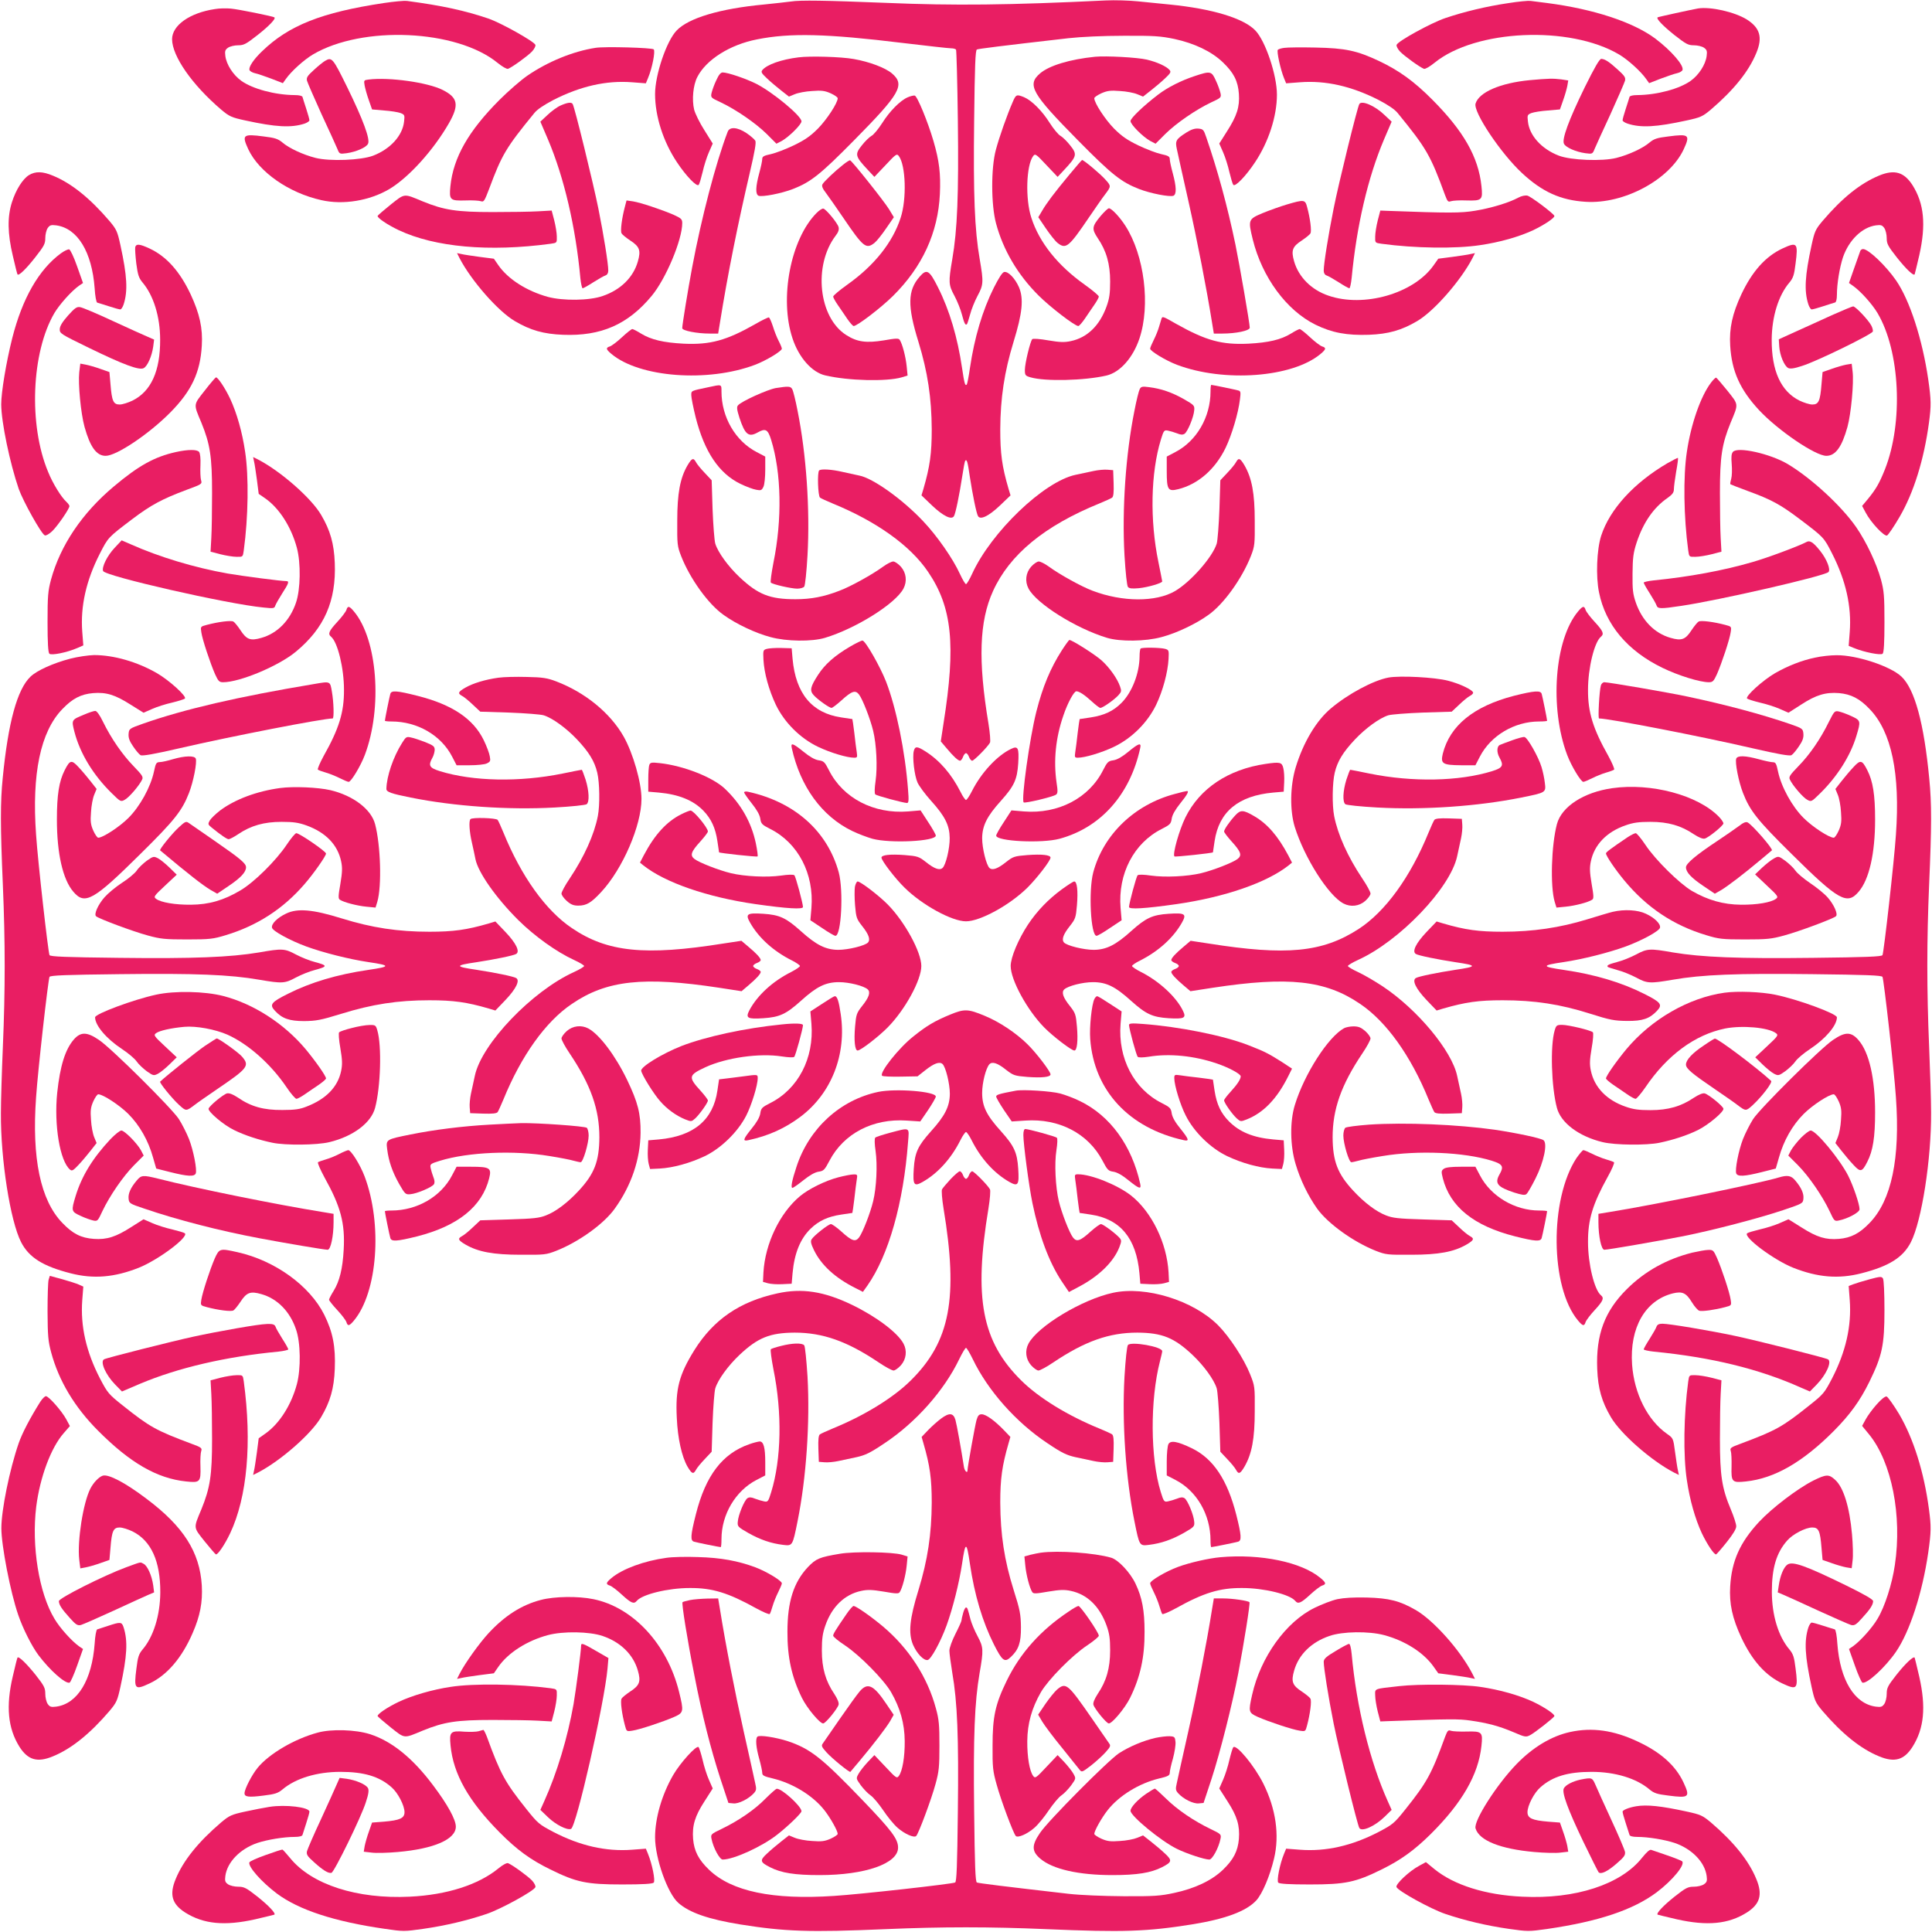 <?xml version="1.0" standalone="no"?>
<!DOCTYPE svg PUBLIC "-//W3C//DTD SVG 20010904//EN"
 "http://www.w3.org/TR/2001/REC-SVG-20010904/DTD/svg10.dtd">
<svg version="1.0" xmlns="http://www.w3.org/2000/svg"
 width="1280pt" height="1280pt" viewBox="0 0 1280 1280"
 preserveAspectRatio="xMidYMid meet">
<g transform="translate(0,1280) scale(0.1,-0.1)"
fill="#e91e63" stroke="none">
<path d="M2544 12780 c-413 -62 -630 -148 -807 -319 -57 -54 -91 -106 -84
-125 3 -8 19 -17 36 -21 16 -3 65 -20 108 -36 l77 -30 20 28 c35 50 120 127
179 162 328 194 952 166 1223 -55 32 -26 62 -43 70 -40 28 11 129 84 158 114
16 17 26 37 23 45 -9 23 -226 144 -308 173 -159 54 -310 87 -544 118 -16 2
-84 -4 -151 -14z"/>
<path d="M5240 12790 c-30 -4 -111 -13 -180 -20 -288 -27 -498 -89 -577 -172
-67 -69 -143 -294 -143 -421 0 -147 54 -316 145 -452 61 -92 131 -164 144
-150 5 6 16 44 26 85 9 41 28 101 42 132 l25 57 -55 88 c-31 48 -61 110 -68
136 -16 66 -7 163 21 217 59 115 216 214 395 249 220 44 461 38 969 -24 159
-19 301 -35 317 -35 15 0 30 -4 33 -9 3 -5 9 -215 12 -467 6 -495 -3 -725 -37
-922 -26 -152 -25 -169 15 -243 19 -36 41 -91 49 -123 16 -60 23 -73 33 -64 3
3 12 32 21 64 8 32 30 87 49 123 40 74 41 91 15 243 -34 195 -43 425 -37 922
4 359 8 462 18 468 12 5 153 23 608 75 81 9 228 16 365 16 200 1 243 -2 335
-21 134 -29 247 -83 322 -155 72 -69 100 -124 106 -209 6 -86 -13 -146 -80
-250 l-50 -79 25 -57 c14 -31 33 -91 42 -132 10 -41 21 -79 26 -85 13 -14 83
58 144 150 90 135 145 305 145 448 0 129 -76 356 -143 425 -77 81 -285 144
-567 172 -58 6 -152 15 -210 21 -58 6 -154 9 -215 6 -640 -31 -1004 -35 -1455
-16 -402 16 -567 19 -630 9z"/>
<path d="M9991 12779 c-142 -21 -289 -56 -416 -99 -92 -31 -313 -152 -322
-177 -3 -8 7 -28 23 -45 29 -30 130 -103 158 -114 8 -3 38 14 70 40 271 221
895 249 1223 55 59 -35 144 -112 179 -162 l20 -28 77 30 c43 16 92 33 108 36
17 4 33 13 36 21 11 30 -74 128 -181 209 -147 109 -408 195 -716 235 -47 6
-96 12 -110 14 -14 2 -81 -4 -149 -15z"/>
<path d="M1424 12740 c-167 -25 -284 -108 -284 -200 1 -113 133 -302 325 -466
55 -46 68 -52 160 -72 202 -44 303 -50 393 -21 17 6 32 16 32 22 0 6 -9 40
-21 76 -12 36 -23 72 -25 79 -2 7 -22 12 -51 12 -131 1 -280 41 -355 95 -54
39 -98 108 -105 164 -4 32 -2 41 18 55 13 9 43 16 67 16 38 0 52 8 130 69 76
60 121 107 110 116 -9 7 -240 54 -288 58 -30 3 -78 2 -106 -3z"/>
<path d="M11250 12744 c-40 -7 -265 -56 -268 -59 -10 -9 34 -55 110 -116 78
-61 92 -69 130 -69 24 0 54 -7 67 -16 20 -14 22 -23 18 -55 -7 -56 -51 -125
-105 -164 -75 -54 -224 -94 -355 -95 -29 0 -49 -5 -51 -12 -2 -7 -13 -43 -25
-79 -12 -36 -21 -70 -21 -76 0 -6 15 -16 33 -22 89 -29 190 -23 392 21 92 20
105 26 160 72 152 130 251 253 301 375 43 103 25 166 -63 222 -81 50 -240 86
-323 73z"/>
<path d="M3945 12483 c-149 -23 -317 -92 -452 -185 -42 -29 -125 -101 -183
-159 -206 -206 -307 -383 -326 -573 -9 -91 -3 -97 100 -94 44 2 90 -1 102 -5
19 -7 24 1 54 80 85 228 111 273 300 504 19 24 64 54 127 87 179 91 349 130
520 117 l92 -7 14 34 c28 66 50 179 38 191 -11 11 -326 20 -386 10z"/>
<path d="M8510 12483 c-19 -2 -39 -8 -44 -13 -9 -9 18 -132 41 -188 l14 -34
92 7 c171 13 341 -26 520 -117 63 -33 108 -63 127 -87 191 -234 217 -279 314
-544 16 -42 20 -47 39 -40 12 4 59 7 103 5 103 -3 109 3 99 95 -20 193 -119
365 -325 572 -121 122 -221 194 -354 257 -147 69 -222 85 -421 89 -93 2 -186
1 -205 -2z"/>
<path d="M5290 12420 c-114 -14 -209 -48 -239 -84 -11 -13 -6 -21 31 -56 23
-22 66 -58 94 -80 l51 -40 39 16 c21 9 73 19 114 21 63 5 84 2 123 -15 26 -12
47 -26 47 -33 0 -31 -72 -141 -131 -201 -52 -52 -88 -76 -160 -111 -52 -25
-120 -51 -151 -58 -48 -10 -58 -16 -58 -33 0 -12 -9 -54 -20 -94 -24 -88 -26
-140 -4 -149 25 -9 151 15 228 45 118 46 181 96 404 322 307 311 340 368 251
444 -44 37 -149 77 -253 95 -83 15 -289 21 -366 11z"/>
<path d="M7255 12424 c-167 -17 -303 -58 -364 -110 -89 -76 -56 -133 251 -444
223 -226 286 -276 404 -322 77 -30 203 -54 228 -45 22 9 20 61 -4 149 -11 40
-20 82 -20 94 0 17 -10 23 -57 33 -32 7 -100 33 -152 58 -72 35 -108 59 -160
111 -59 60 -131 170 -131 201 0 7 21 21 47 33 39 17 60 20 123 15 41 -2 93
-12 114 -21 l39 -16 51 40 c28 22 71 58 94 80 37 35 42 43 31 56 -20 24 -83
53 -151 69 -64 15 -270 26 -343 19z"/>
<path d="M2154 12397 c-12 -7 -45 -33 -74 -60 -44 -40 -51 -51 -46 -72 4 -14
47 -113 96 -221 50 -107 97 -211 105 -230 14 -35 15 -35 62 -29 63 9 129 38
141 62 16 29 -31 157 -138 376 -95 193 -101 200 -146 174z"/>
<path d="M10500 12223 c-107 -219 -154 -347 -138 -376 12 -24 78 -53 141 -62
47 -6 48 -6 62 29 8 19 55 123 105 230 49 108 92 207 96 221 5 21 -2 32 -46
72 -59 54 -87 72 -111 73 -12 0 -44 -56 -109 -187z"/>
<path d="M4745 12267 c-14 -29 -27 -67 -31 -84 -6 -29 -4 -31 61 -61 103 -49
232 -138 304 -209 l65 -65 35 18 c47 26 131 109 131 130 0 36 -190 193 -300
249 -68 34 -188 75 -222 75 -13 0 -26 -15 -43 -53z"/>
<path d="M7915 12296 c-88 -29 -178 -74 -241 -122 -97 -74 -184 -157 -184
-176 0 -23 82 -105 131 -132 l35 -18 65 65 c72 71 201 160 304 209 65 30 67
32 61 61 -4 17 -17 55 -31 84 -28 62 -35 64 -140 29z"/>
<path d="M2442 12273 c-32 -4 -32 -5 -26 -41 4 -20 16 -64 28 -97 l21 -60 80
-7 c44 -3 93 -11 109 -17 27 -11 28 -14 23 -57 -10 -92 -90 -181 -204 -225
-80 -31 -289 -39 -383 -15 -82 21 -175 64 -219 102 -29 24 -49 31 -124 40
-138 18 -146 11 -102 -85 71 -151 268 -289 484 -337 145 -33 319 -4 450 73
129 77 293 258 396 438 68 120 59 168 -42 219 -99 50 -354 86 -491 69z"/>
<path d="M10135 12269 c-196 -19 -336 -80 -359 -155 -17 -55 167 -330 307
-460 134 -125 257 -181 423 -191 253 -16 555 146 649 348 44 96 36 103 -102
85 -75 -9 -95 -16 -124 -40 -44 -38 -137 -81 -219 -102 -94 -24 -303 -16 -383
15 -114 44 -194 133 -204 225 -5 43 -4 46 23 57 16 6 65 14 109 17 l80 7 21
60 c12 33 24 76 28 96 l6 36 -46 7 c-55 7 -87 6 -209 -5z"/>
<path d="M6013 12155 c-50 -22 -119 -92 -168 -170 -25 -39 -57 -78 -71 -85
-14 -8 -43 -36 -64 -63 -48 -60 -45 -72 40 -163 l43 -46 74 78 c69 74 75 78
88 60 46 -61 53 -285 12 -409 -53 -164 -175 -316 -352 -442 -52 -37 -95 -73
-95 -80 0 -6 14 -32 31 -56 16 -24 45 -65 62 -91 18 -26 37 -48 43 -48 23 0
181 121 260 199 195 193 299 420 311 676 6 134 -4 218 -42 349 -38 130 -108
300 -125 303 -8 1 -29 -4 -47 -12z"/>
<path d="M6709 12123 c-36 -82 -88 -229 -111 -315 -33 -121 -32 -366 1 -488
47 -176 144 -341 282 -478 76 -76 240 -202 263 -202 6 0 25 22 43 48 17 26 46
67 62 91 17 24 31 50 31 56 0 7 -43 43 -95 80 -177 126 -299 278 -352 442 -41
124 -34 348 12 409 13 18 19 14 88 -60 l74 -78 43 46 c85 91 88 103 40 163
-21 27 -50 55 -64 63 -14 7 -46 46 -71 85 -50 80 -119 149 -170 171 -50 20
-54 19 -76 -33z"/>
<path d="M3714 12101 c-23 -10 -62 -39 -87 -63 l-47 -44 51 -119 c106 -250
183 -579 214 -917 4 -38 11 -68 15 -68 5 0 37 18 71 40 33 21 70 42 80 45 12
4 19 16 19 32 0 46 -30 234 -66 413 -33 164 -157 671 -170 691 -8 14 -35 10
-80 -10z"/>
<path d="M9006 12111 c-13 -20 -138 -529 -170 -691 -36 -180 -66 -368 -66
-413 0 -16 7 -28 19 -32 10 -3 47 -24 80 -45 34 -22 66 -40 71 -40 4 0 11 30
15 68 33 346 107 664 214 917 l51 119 -47 44 c-63 61 -151 99 -167 73z"/>
<path d="M4821 11927 c-79 -207 -174 -571 -235 -897 -28 -148 -66 -382 -66
-404 0 -17 98 -36 182 -36 l56 0 12 73 c51 319 119 656 197 990 34 146 44 203
37 215 -6 10 -32 32 -58 50 -60 40 -112 44 -125 9z"/>
<path d="M7860 11922 c-69 -44 -75 -55 -63 -110 5 -26 40 -180 76 -342 58
-259 121 -581 157 -807 l12 -73 56 0 c91 0 182 19 182 39 0 28 -68 420 -95
551 -53 255 -120 499 -193 710 -17 51 -21 55 -53 58 -24 2 -47 -6 -79 -26z"/>
<path d="M5585 11708 c-57 -45 -125 -110 -136 -129 -6 -12 0 -28 25 -60 18
-24 68 -96 111 -159 135 -199 153 -213 209 -169 15 12 49 55 77 96 l51 74 -32
53 c-32 52 -244 319 -258 324 -4 1 -25 -12 -47 -30z"/>
<path d="M7085 11643 c-102 -123 -150 -187 -181 -240 l-25 -42 50 -74 c28 -41
62 -84 77 -96 56 -44 74 -30 209 169 43 63 90 131 105 150 43 57 43 57 0 104
-37 40 -140 126 -151 126 -2 0 -40 -44 -84 -97z"/>
<path d="M192 11640 c-42 -26 -87 -98 -113 -180 -31 -97 -29 -208 6 -355 15
-66 29 -121 31 -123 8 -11 55 34 115 110 61 78 69 92 69 130 0 24 7 54 16 67
14 20 23 22 56 18 142 -19 237 -176 255 -416 3 -53 11 -94 17 -96 6 -2 41 -12
77 -24 36 -12 70 -21 76 -21 6 0 16 15 22 33 29 89 23 190 -21 392 -20 92 -26
105 -72 160 -130 152 -253 251 -375 301 -69 29 -116 30 -159 4z"/>
<path d="M12450 11637 c-125 -52 -244 -147 -376 -302 -46 -55 -52 -68 -72
-160 -44 -202 -50 -303 -21 -392 6 -18 16 -33 22 -33 6 0 40 9 76 21 36 12 72
23 79 25 7 2 12 22 12 51 0 73 18 181 40 248 39 114 127 200 219 212 32 4 41
2 55 -18 9 -13 16 -43 16 -67 0 -38 8 -52 69 -130 61 -76 107 -120 116 -110 1
2 15 59 31 128 45 201 32 341 -45 463 -56 87 -119 106 -221 64z"/>
<path d="M2589 11445 c-46 -37 -85 -71 -87 -75 -5 -12 64 -59 140 -95 240
-113 599 -145 1006 -90 42 6 42 6 41 48 0 23 -8 71 -17 107 l-17 65 -90 -5
c-49 -3 -184 -5 -300 -5 -240 0 -323 13 -465 71 -127 53 -116 54 -211 -21z"/>
<path d="M10058 11490 c-61 -33 -180 -69 -284 -86 -96 -16 -173 -16 -579 -1
l-50 2 -17 -65 c-9 -36 -17 -84 -17 -107 -1 -42 -1 -42 42 -48 220 -30 491
-34 654 -9 130 19 256 55 351 99 75 36 145 83 140 95 -7 17 -156 129 -179 134
-14 3 -39 -2 -61 -14z"/>
<path d="M4140 11430 c-20 -75 -31 -160 -22 -176 4 -8 30 -29 57 -47 63 -41
72 -66 51 -139 -30 -106 -115 -189 -233 -229 -87 -31 -262 -33 -363 -6 -141
39 -265 118 -329 211 l-29 42 -94 12 c-51 7 -106 15 -121 19 l-29 6 17 -34
c77 -148 255 -352 367 -417 102 -60 189 -85 318 -90 252 -10 430 68 587 257
95 114 203 372 203 483 0 26 -7 32 -57 55 -79 34 -219 81 -270 89 l-42 6 -11
-42z"/>
<path d="M8525 11445 c-44 -13 -116 -39 -160 -57 -95 -40 -97 -44 -65 -175 62
-250 223 -469 415 -564 110 -54 209 -72 355 -67 129 5 216 30 318 90 112 65
290 269 367 417 l17 34 -29 -6 c-15 -4 -70 -12 -121 -19 l-93 -12 -34 -48
c-133 -184 -460 -277 -693 -197 -113 38 -198 123 -228 227 -21 73 -12 98 51
139 27 18 53 39 57 47 9 16 -2 101 -22 174 -13 50 -20 51 -135 17z"/>
<path d="M5411 11390 c-173 -173 -249 -568 -160 -833 42 -127 129 -224 216
-244 152 -36 408 -42 507 -13 l39 12 -6 61 c-6 62 -29 150 -46 175 -7 12 -25
11 -105 -3 -116 -19 -177 -11 -249 35 -184 116 -220 461 -71 658 18 23 24 40
20 57 -7 27 -82 118 -101 123 -7 2 -27 -11 -44 -28z"/>
<path d="M7292 11369 c-58 -70 -60 -85 -19 -147 57 -84 82 -170 82 -287 0 -80
-5 -113 -24 -166 -46 -127 -128 -206 -237 -229 -42 -9 -72 -8 -149 5 -56 10
-101 13 -106 8 -13 -13 -49 -161 -49 -204 0 -35 3 -39 38 -49 96 -28 356 -22
503 12 89 21 175 117 218 245 74 220 33 551 -93 747 -37 58 -92 116 -109 116
-7 0 -31 -23 -55 -51z"/>
<path d="M896 11163 c-2 -10 1 -59 7 -109 10 -76 17 -96 41 -125 73 -86 117
-227 117 -379 1 -208 -60 -343 -183 -404 -29 -14 -67 -26 -85 -26 -42 0 -52
22 -61 135 l-7 80 -60 21 c-33 12 -76 24 -96 28 l-37 7 -7 -58 c-8 -77 10
-270 35 -361 37 -133 79 -192 140 -192 72 0 288 145 430 289 139 141 197 264
207 441 7 115 -14 211 -74 340 -72 153 -161 252 -273 304 -65 30 -87 32 -94 9z"/>
<path d="M11810 11154 c-112 -52 -201 -151 -273 -304 -60 -129 -81 -225 -74
-340 10 -169 65 -291 191 -427 125 -134 373 -303 446 -303 61 0 103 59 140
192 24 88 43 293 34 366 l-6 52 -37 -6 c-20 -4 -63 -16 -96 -28 l-60 -21 -7
-80 c-9 -113 -19 -135 -61 -135 -18 0 -56 12 -85 26 -123 61 -185 197 -184
404 1 152 45 294 118 379 24 29 31 49 40 124 18 138 11 146 -86 101z"/>
<path d="M404 11122 c-146 -107 -256 -298 -323 -563 -40 -159 -73 -358 -73
-438 1 -120 57 -387 116 -560 29 -82 150 -299 173 -308 8 -3 29 9 49 28 36 35
114 148 114 166 0 5 -9 18 -20 28 -34 31 -90 121 -121 198 -131 312 -111 794
42 1054 35 58 112 144 161 179 l28 19 -39 110 c-22 63 -45 111 -53 113 -8 1
-32 -10 -54 -26z"/>
<path d="M12325 11138 c-2 -7 -20 -58 -40 -113 l-35 -100 27 -19 c50 -35 127
-121 162 -180 150 -253 172 -725 49 -1036 -36 -90 -58 -129 -111 -194 l-40
-48 24 -45 c35 -66 122 -158 141 -151 8 4 46 59 83 123 94 161 162 380 195
625 15 113 15 147 -5 287 -39 266 -122 523 -213 655 -67 97 -183 208 -219 208
-7 0 -16 -6 -18 -12z"/>
<path d="M6093 10967 c-80 -91 -82 -194 -8 -432 61 -199 87 -371 88 -580 0
-159 -12 -246 -55 -394 l-13 -43 71 -68 c73 -69 128 -96 144 -70 11 17 37 146
55 264 8 54 17 101 20 104 11 11 16 -8 30 -104 18 -118 44 -247 55 -264 16
-26 71 1 144 70 l71 68 -13 43 c-44 150 -55 235 -55 394 1 208 27 381 88 580
59 191 68 286 36 362 -26 59 -71 106 -98 101 -12 -2 -35 -38 -68 -103 -76
-152 -129 -331 -159 -534 -8 -57 -18 -106 -21 -109 -11 -11 -16 8 -31 109 -30
204 -83 383 -159 534 -58 116 -75 126 -122 72z"/>
<path d="M451 10710 c-37 -42 -54 -69 -55 -90 -1 -29 3 -32 194 -125 228 -111
333 -150 362 -134 25 13 54 79 63 142 l6 47 -43 19 c-24 10 -128 57 -232 105
-103 48 -200 89 -215 91 -22 4 -35 -5 -80 -55z"/>
<path d="M12135 10711 c-71 -32 -179 -82 -240 -109 l-110 -50 3 -49 c4 -57 33
-127 59 -141 13 -7 39 -4 93 14 99 31 464 210 468 228 2 8 -3 26 -10 39 -20
38 -105 127 -120 127 -7 0 -71 -27 -143 -59z"/>
<path d="M5006 10654 c-193 -110 -300 -139 -476 -131 -134 7 -216 26 -283 67
-27 17 -53 30 -58 30 -5 0 -36 -24 -68 -54 -32 -30 -68 -57 -80 -61 -29 -9
-27 -19 10 -50 186 -156 638 -190 951 -72 74 28 178 91 178 107 0 6 -10 30
-22 53 -12 23 -29 67 -38 97 -10 30 -21 55 -26 57 -5 1 -45 -18 -88 -43z"/>
<path d="M7695 10688 c-2 -7 -9 -31 -16 -53 -6 -22 -22 -61 -35 -87 -13 -26
-24 -52 -24 -58 0 -16 104 -79 178 -107 313 -118 765 -84 951 72 37 31 39 41
10 50 -12 4 -48 31 -80 61 -32 30 -63 54 -68 54 -5 0 -31 -13 -58 -30 -67 -41
-149 -60 -283 -67 -176 -8 -279 20 -477 131 -89 51 -92 52 -98 34z"/>
<path d="M1357 10213 c-77 -98 -76 -87 -23 -213 58 -142 71 -225 71 -465 0
-115 -2 -250 -5 -300 l-5 -90 65 -17 c36 -9 84 -17 107 -17 42 -1 42 -1 48 42
30 220 34 491 9 654 -19 130 -55 256 -99 351 -33 70 -81 142 -94 142 -3 0 -37
-39 -74 -87z"/>
<path d="M11336 10265 c-68 -89 -133 -274 -160 -458 -25 -163 -21 -434 9 -654
6 -43 6 -43 48 -42 23 0 71 8 107 17 l65 17 -5 90 c-3 50 -5 185 -5 300 0 240
13 323 71 465 53 127 54 116 -21 211 -37 46 -71 85 -75 87 -4 1 -19 -13 -34
-33z"/>
<path d="M4690 10234 c-114 -24 -110 -22 -110 -53 0 -16 13 -81 29 -146 58
-228 154 -371 295 -440 39 -19 87 -37 107 -40 31 -6 36 -3 47 20 7 14 12 65
12 113 l0 87 -57 30 c-141 73 -233 232 -233 401 0 50 3 48 -90 28z"/>
<path d="M8020 10206 c0 -169 -92 -328 -233 -401 l-57 -30 0 -96 c0 -124 8
-137 76 -120 132 33 245 132 314 274 41 86 84 229 95 321 6 47 5 55 -11 59
-21 6 -170 37 -179 37 -3 0 -5 -20 -5 -44z"/>
<path d="M5140 10229 c-56 -10 -229 -88 -251 -115 -9 -11 -7 -28 10 -82 37
-112 61 -131 121 -97 52 29 67 21 89 -49 68 -219 74 -527 15 -815 -13 -68 -21
-127 -17 -131 13 -12 136 -40 175 -40 20 0 40 6 46 13 6 6 16 101 22 209 17
304 -8 669 -66 957 -13 68 -29 132 -35 142 -11 21 -25 21 -109 8z"/>
<path d="M7551 10222 c-6 -11 -22 -75 -35 -143 -58 -288 -83 -653 -66 -957 7
-116 16 -202 23 -211 9 -10 27 -12 72 -8 61 6 155 34 155 45 0 4 -12 61 -25
127 -58 279 -51 593 16 812 19 62 22 65 47 60 15 -3 42 -11 60 -18 24 -10 37
-11 50 -3 20 13 61 111 64 156 3 31 -1 35 -69 74 -80 45 -150 69 -230 79 -45
6 -53 4 -62 -13z"/>
<path d="M1165 9805 c-140 -31 -246 -89 -411 -228 -210 -176 -354 -390 -416
-617 -20 -75 -23 -108 -23 -282 0 -139 4 -201 12 -209 13 -13 117 8 186 38
l39 17 -7 90 c-13 169 26 341 116 517 56 110 55 108 213 228 127 96 200 135
363 196 100 37 103 38 95 64 -4 14 -6 59 -4 100 2 45 -2 78 -9 87 -14 17 -73
17 -154 -1z"/>
<path d="M11481 9806 c-10 -12 -12 -34 -8 -80 3 -36 2 -79 -3 -97 -5 -18 -8
-34 -6 -37 3 -2 53 -22 113 -44 159 -58 218 -90 349 -189 158 -120 157 -118
213 -228 90 -177 129 -348 116 -518 l-7 -92 34 -14 c68 -28 179 -50 191 -38 8
8 12 71 12 209 0 174 -3 207 -23 282 -30 108 -96 248 -164 347 -97 140 -295
323 -453 418 -116 69 -334 118 -364 81z"/>
<path d="M1683 9743 c4 -15 12 -70 19 -121 l12 -94 42 -29 c93 -64 174 -190
211 -329 27 -101 24 -276 -6 -363 -40 -118 -123 -203 -229 -233 -73 -21 -98
-12 -139 51 -18 27 -39 53 -47 57 -16 9 -101 -2 -176 -22 -42 -11 -42 -11 -36
-50 7 -48 59 -204 91 -277 21 -46 28 -53 53 -53 111 0 369 108 483 203 188
156 267 336 257 587 -5 129 -30 216 -90 318 -65 112 -269 290 -417 367 l-34
17 6 -29z"/>
<path d="M11047 9731 c-222 -130 -382 -305 -439 -481 -29 -91 -36 -269 -14
-375 43 -214 189 -388 421 -500 105 -51 247 -95 307 -95 25 0 32 7 53 53 32
73 84 229 91 277 6 39 6 39 -36 50 -75 20 -160 31 -176 22 -8 -4 -29 -30 -47
-57 -41 -63 -66 -72 -139 -51 -106 30 -189 115 -230 233 -20 58 -23 86 -22
193 1 106 5 137 27 205 44 133 112 232 205 296 32 23 42 36 42 58 0 16 7 68
15 116 9 48 14 89 12 91 -2 2 -33 -14 -70 -35z"/>
<path d="M4555 9717 c-49 -84 -68 -185 -68 -367 -1 -157 0 -168 26 -235 59
-150 180 -318 281 -389 83 -60 212 -121 311 -147 106 -29 273 -31 360 -5 206
62 469 227 521 327 25 48 18 104 -17 144 -17 19 -40 35 -51 35 -11 0 -41 -15
-67 -34 -71 -52 -217 -133 -290 -160 -103 -40 -188 -56 -291 -56 -170 0 -248
31 -371 147 -75 71 -142 163 -160 221 -6 20 -14 123 -18 228 l-6 192 -46 49
c-26 27 -52 59 -58 71 -17 31 -27 28 -56 -21z"/>
<path d="M8189 9738 c-6 -12 -32 -44 -58 -71 l-46 -49 -6 -192 c-4 -105 -12
-208 -18 -228 -28 -89 -171 -252 -276 -314 -127 -74 -349 -73 -546 2 -73 27
-219 108 -290 160 -26 19 -56 34 -67 34 -11 0 -34 -16 -51 -35 -35 -40 -42
-96 -17 -144 52 -100 315 -265 521 -327 87 -26 254 -24 360 5 99 26 228 87
311 147 101 71 222 240 281 389 26 67 27 78 26 235 0 182 -19 282 -68 367 -29
49 -39 52 -56 21z"/>
<path d="M5427 9683 c-13 -12 -8 -170 6 -180 6 -5 44 -22 82 -38 291 -119 516
-279 634 -454 159 -234 185 -483 102 -1004 l-18 -119 39 -46 c45 -54 76 -82
89 -82 5 0 14 11 19 25 5 14 14 25 20 25 6 0 15 -11 20 -25 5 -14 15 -25 21
-25 12 0 104 93 118 120 4 8 0 64 -10 125 -70 420 -61 679 30 879 110 242 340
432 706 581 39 16 76 33 83 38 9 7 12 35 10 96 l-3 86 -38 3 c-21 2 -62 -2
-90 -8 -29 -6 -83 -18 -122 -26 -210 -45 -559 -380 -685 -657 -17 -37 -35 -67
-40 -67 -5 0 -23 30 -40 67 -46 101 -151 252 -243 349 -137 146 -334 286 -423
303 -27 6 -78 17 -114 25 -68 16 -142 21 -153 9z"/>
<path d="M759 9170 c-48 -51 -86 -127 -76 -153 13 -34 823 -219 1063 -242 67
-7 72 -6 78 13 4 11 25 48 46 81 42 65 48 81 27 81 -35 0 -287 33 -387 50
-221 39 -456 110 -644 194 l-60 26 -47 -50z"/>
<path d="M11968 9209 c-46 -25 -256 -104 -358 -133 -192 -56 -420 -98 -652
-121 -38 -4 -68 -11 -68 -15 0 -5 18 -37 40 -71 21 -33 42 -70 45 -80 8 -23
25 -24 164 -3 245 36 948 197 975 224 16 16 -11 85 -54 139 -47 59 -69 73 -92
60z"/>
<path d="M2295 8759 c-4 -12 -31 -48 -61 -80 -56 -61 -63 -79 -40 -98 43 -36
85 -207 85 -351 1 -149 -33 -258 -135 -439 -25 -46 -42 -86 -38 -90 5 -4 29
-13 54 -20 25 -7 66 -24 92 -37 26 -13 52 -24 58 -24 16 0 79 104 107 178 118
313 84 765 -72 951 -31 37 -41 39 -50 10z"/>
<path d="M10455 8749 c-156 -186 -190 -638 -72 -951 28 -74 91 -178 107 -178
6 0 32 11 58 24 26 13 67 30 92 37 25 7 49 16 54 20 4 4 -13 44 -38 90 -102
181 -136 290 -135 439 0 144 42 315 85 351 23 19 16 37 -40 98 -30 32 -57 68
-61 80 -9 29 -19 27 -50 -10z"/>
<path d="M5630 8515 c-100 -59 -165 -116 -210 -186 -52 -80 -57 -105 -28 -136
28 -30 103 -83 117 -83 6 0 35 22 65 49 69 63 93 71 117 40 24 -31 75 -162 94
-241 22 -91 29 -240 16 -332 -7 -47 -8 -83 -2 -89 9 -9 184 -56 210 -57 11 0
13 16 7 88 -19 253 -78 542 -146 717 -39 99 -134 266 -155 271 -5 2 -44 -17
-85 -41z"/>
<path d="M7036 8493 c-77 -120 -128 -243 -170 -408 -45 -179 -101 -583 -84
-601 8 -8 195 37 214 51 12 8 13 23 4 80 -21 146 -6 297 45 444 27 81 70 161
86 161 19 0 54 -23 101 -66 26 -24 52 -44 58 -44 16 0 90 52 119 83 21 23 22
29 12 58 -18 53 -70 126 -122 173 -42 38 -196 136 -214 136 -3 0 -25 -30 -49
-67z"/>
<path d="M5080 8501 c-24 -7 -25 -10 -22 -71 5 -91 36 -201 82 -299 57 -118
161 -222 280 -279 82 -39 192 -72 239 -72 21 0 22 3 17 38 -3 20 -11 77 -16
127 -6 49 -12 90 -13 91 -1 0 -35 5 -74 11 -194 29 -301 158 -322 388 l-6 70
-70 2 c-38 1 -81 -2 -95 -6z"/>
<path d="M7557 8503 c-4 -3 -7 -27 -7 -52 -1 -112 -50 -238 -120 -308 -54 -54
-113 -82 -203 -96 -39 -6 -73 -11 -74 -11 -1 -1 -7 -42 -13 -91 -5 -50 -13
-107 -16 -127 -5 -35 -4 -38 17 -38 47 0 157 33 239 72 119 57 223 161 280
279 45 94 77 215 82 303 3 56 2 60 -22 67 -32 9 -155 11 -163 2z"/>
<path d="M465 8436 c-114 -30 -220 -78 -263 -119 -88 -84 -148 -303 -184 -672
-16 -158 -16 -316 1 -710 16 -380 16 -690 0 -1070 -7 -165 -13 -363 -13 -440
-2 -306 62 -715 134 -855 52 -101 144 -159 328 -206 152 -39 290 -27 452 37
129 52 331 203 305 228 -6 5 -44 16 -85 26 -41 9 -101 28 -132 42 l-57 25 -79
-50 c-104 -67 -164 -86 -250 -80 -85 6 -140 34 -209 106 -145 150 -203 428
-174 832 12 180 80 779 89 798 6 10 109 14 468 18 497 6 727 -3 922 -37 152
-26 169 -25 243 15 36 19 91 41 123 49 89 24 89 30 0 54 -32 8 -87 30 -123 49
-75 40 -91 41 -244 14 -192 -32 -434 -42 -927 -36 -354 4 -456 8 -462 18 -9
19 -77 618 -89 798 -29 404 29 682 174 832 67 70 123 99 204 106 87 7 145 -11
246 -75 l88 -55 57 25 c31 14 91 33 132 42 41 10 80 22 85 27 14 14 -104 121
-185 168 -132 76 -287 120 -417 120 -37 -1 -108 -11 -158 -24z"/>
<path d="M12025 8443 c-88 -18 -181 -55 -265 -103 -81 -47 -199 -154 -185
-168 6 -5 44 -17 85 -27 41 -9 101 -28 132 -42 l57 -25 86 55 c97 63 160 82
249 75 79 -7 137 -36 203 -106 145 -150 203 -428 174 -832 -12 -180 -80 -779
-89 -798 -6 -10 -108 -14 -462 -18 -493 -6 -735 4 -927 36 -153 27 -169 26
-244 -14 -36 -19 -91 -41 -123 -49 -60 -16 -73 -23 -64 -33 3 -3 32 -12 64
-21 32 -8 87 -30 123 -49 74 -40 91 -41 243 -15 195 34 425 43 922 37 359 -4
462 -8 468 -18 9 -19 77 -618 89 -798 29 -404 -29 -682 -174 -832 -67 -70
-123 -99 -204 -106 -87 -7 -145 11 -246 75 l-88 55 -57 -25 c-31 -14 -91 -33
-132 -42 -41 -10 -79 -21 -85 -26 -26 -25 176 -176 305 -228 162 -64 300 -76
452 -37 184 47 276 105 328 206 72 141 136 551 134 860 0 74 -6 270 -13 435
-16 379 -16 700 0 1075 17 386 17 536 1 700 -35 368 -96 593 -184 677 -72 69
-298 144 -432 142 -39 0 -102 -7 -141 -16z"/>
<path d="M3302 8310 c-87 -12 -169 -37 -219 -66 -49 -28 -52 -38 -21 -55 12
-6 44 -32 71 -58 l49 -46 192 -6 c105 -4 208 -12 228 -18 58 -18 150 -85 221
-160 79 -84 116 -144 134 -220 16 -66 18 -215 4 -287 -24 -123 -90 -270 -187
-415 -30 -44 -54 -89 -54 -99 0 -10 16 -32 35 -49 27 -24 45 -31 76 -31 55 0
86 19 152 90 143 154 267 442 267 617 0 109 -56 303 -118 413 -89 157 -256
293 -448 366 -58 22 -89 27 -194 29 -69 2 -153 0 -188 -5z"/>
<path d="M9199 8311 c-101 -19 -267 -108 -381 -204 -98 -82 -184 -227 -234
-392 -37 -123 -39 -285 -6 -393 64 -205 223 -456 323 -508 48 -25 104 -18 144
17 19 17 35 39 35 49 0 10 -24 55 -54 99 -97 145 -163 292 -187 415 -14 72
-12 221 4 287 18 76 55 136 134 220 71 75 163 142 221 160 20 6 123 14 228 18
l192 6 49 46 c27 26 59 52 71 58 12 6 22 16 22 21 0 18 -87 60 -166 80 -88 23
-317 35 -395 21z"/>
<path d="M2080 8268 c-504 -84 -860 -167 -1131 -262 -93 -33 -94 -34 -97 -68
-2 -25 5 -47 30 -83 18 -27 40 -53 49 -58 11 -7 87 6 260 46 342 79 949 197
1013 197 10 0 7 110 -5 177 -12 71 -9 70 -119 51z"/>
<path d="M10606 8258 c-10 -35 -20 -218 -12 -218 66 0 669 -117 1015 -197 173
-40 249 -53 260 -46 9 5 31 31 49 58 25 36 32 57 30 83 -3 34 -5 36 -88 65
-186 64 -429 129 -680 182 -132 28 -522 95 -551 95 -9 0 -20 -10 -23 -22z"/>
<path d="M2586 8203 c-6 -20 -36 -169 -36 -178 0 -3 20 -5 44 -5 171 0 328
-91 401 -232 l30 -58 87 0 c48 0 99 5 113 12 23 11 26 16 20 47 -3 20 -21 68
-40 107 -69 142 -209 236 -439 294 -138 35 -173 37 -180 13z"/>
<path d="M10030 8190 c-266 -69 -424 -197 -471 -383 -16 -67 -2 -76 121 -77
l95 0 30 58 c72 139 229 232 392 232 29 0 53 2 53 5 0 9 -30 158 -36 178 -7
24 -48 21 -184 -13z"/>
<path d="M556 8065 c-83 -34 -83 -34 -63 -113 37 -143 124 -286 246 -406 59
-58 61 -59 87 -45 28 14 99 97 116 135 8 17 -1 30 -57 88 -73 75 -147 181
-202 293 -22 46 -42 73 -52 73 -9 0 -43 -11 -75 -25z"/>
<path d="M12117 8018 c-55 -113 -128 -219 -202 -294 -56 -58 -65 -71 -57 -88
17 -38 88 -121 116 -135 26 -14 28 -13 82 40 115 112 203 250 243 383 30 99
29 103 -32 131 -29 14 -67 27 -83 31 -29 6 -31 3 -67 -68z"/>
<path d="M2664 7878 c-59 -93 -103 -223 -104 -305 0 -20 31 -31 161 -57 287
-58 646 -83 953 -66 110 6 206 16 213 22 19 16 16 87 -7 162 -12 36 -23 66
-26 66 -2 0 -60 -11 -127 -25 -286 -58 -594 -52 -813 16 -70 22 -78 37 -49 89
8 14 14 37 15 51 0 24 -8 30 -62 52 -35 13 -77 28 -95 31 -30 7 -34 4 -59 -36z"/>
<path d="M10020 7896 c-36 -13 -73 -27 -82 -31 -22 -9 -23 -50 -3 -85 29 -52
21 -67 -49 -89 -219 -68 -527 -74 -813 -16 -67 14 -125 25 -127 25 -3 0 -14
-30 -26 -66 -23 -75 -26 -146 -7 -162 7 -6 103 -16 213 -22 307 -17 666 8 953
66 164 33 164 33 156 97 -3 29 -13 76 -22 105 -20 67 -93 196 -113 199 -8 2
-44 -8 -80 -21z"/>
<path d="M5246 7843 c56 -254 199 -451 399 -548 39 -19 100 -42 135 -52 119
-32 420 -17 420 21 0 7 -23 48 -51 90 l-50 77 -83 -7 c-227 -18 -431 88 -524
273 -28 55 -34 61 -69 66 -25 4 -60 24 -100 57 -71 57 -86 62 -77 23z"/>
<path d="M7475 7819 c-40 -33 -73 -52 -98 -56 -35 -5 -41 -11 -69 -66 -93
-185 -297 -291 -524 -273 l-83 7 -50 -77 c-28 -42 -51 -83 -51 -90 0 -38 301
-53 420 -21 272 74 467 292 534 600 9 39 -9 34 -79 -24z"/>
<path d="M6054 7824 c-10 -40 4 -162 25 -209 10 -22 50 -77 90 -121 92 -102
122 -162 123 -246 1 -68 -26 -181 -48 -199 -20 -17 -55 -4 -110 40 -46 36 -54
39 -141 46 -95 7 -153 1 -153 -17 0 -20 93 -141 154 -200 117 -115 313 -222
406 -222 94 0 291 108 408 224 63 63 152 178 152 198 0 18 -58 24 -153 17 -87
-7 -95 -10 -141 -46 -55 -44 -90 -57 -110 -40 -21 18 -49 130 -49 198 1 83 32
145 124 247 88 98 108 141 115 249 6 102 -1 118 -48 95 -92 -44 -197 -157
-259 -280 -16 -32 -34 -58 -39 -58 -5 0 -22 24 -36 53 -60 118 -137 208 -233
269 -55 35 -69 35 -77 2z"/>
<path d="M1145 7770 c-33 -10 -72 -19 -86 -19 -24 -1 -27 -7 -39 -63 -22 -103
-93 -231 -169 -307 -59 -59 -169 -131 -200 -131 -7 0 -21 21 -33 47 -17 39
-20 60 -15 123 2 41 12 93 21 114 l16 39 -40 51 c-22 28 -58 71 -80 94 -46 50
-57 47 -91 -20 -38 -74 -52 -164 -52 -328 0 -224 39 -397 109 -478 76 -90 133
-58 444 250 226 223 276 286 322 404 30 77 54 203 45 228 -8 21 -73 19 -152
-4z"/>
<path d="M11503 7774 c-9 -25 15 -151 45 -228 46 -118 96 -181 322 -404 311
-308 368 -340 444 -250 70 81 109 254 109 478 0 164 -14 254 -52 328 -34 67
-45 70 -91 20 -22 -23 -58 -66 -80 -94 l-40 -51 16 -39 c9 -21 19 -73 21 -114
5 -63 2 -84 -15 -123 -12 -26 -26 -47 -33 -47 -31 0 -141 72 -200 131 -76 76
-147 204 -169 307 -11 53 -16 62 -34 62 -12 0 -54 9 -94 20 -88 24 -140 26
-149 4z"/>
<path d="M4302 7733 c-4 -10 -7 -54 -7 -98 l0 -80 70 -6 c132 -12 228 -51 295
-120 52 -54 80 -114 93 -202 6 -39 11 -73 11 -74 3 -5 251 -32 255 -27 3 3 -2
41 -11 85 -29 140 -99 263 -206 364 -80 76 -274 152 -430 169 -54 6 -63 5 -70
-11z"/>
<path d="M8385 7739 c-247 -36 -436 -162 -531 -354 -41 -83 -87 -245 -73 -259
4 -5 252 22 255 27 0 1 5 35 11 74 29 195 157 301 388 322 l70 6 3 62 c2 34
-1 77 -6 95 -9 38 -22 41 -117 27z"/>
<path d="M1855 7579 c-154 -21 -298 -75 -396 -148 -31 -24 -62 -54 -70 -68
-12 -22 -11 -26 11 -44 65 -53 104 -79 115 -79 7 0 36 15 64 34 83 56 170 81
286 81 80 0 113 -5 166 -24 127 -46 206 -128 229 -237 9 -42 8 -72 -5 -150
-14 -80 -15 -98 -3 -105 25 -17 113 -40 175 -46 l61 -6 12 39 c30 103 22 374
-15 514 -26 99 -145 189 -296 225 -83 19 -245 26 -334 14z"/>
<path d="M10681 7578 c-189 -27 -335 -122 -366 -238 -37 -140 -45 -411 -15
-514 l12 -39 61 6 c62 6 150 29 175 46 12 7 11 25 -3 105 -13 78 -14 108 -5
150 23 110 105 195 230 238 51 18 87 23 165 23 117 0 203 -25 287 -82 34 -22
59 -32 72 -29 25 6 120 83 124 100 1 6 -12 27 -30 45 -139 143 -449 226 -707
189z"/>
<path d="M4930 7550 c0 -5 23 -38 50 -72 33 -41 53 -76 57 -101 5 -35 11 -41
66 -69 185 -93 291 -297 273 -523 l-7 -82 77 -51 c42 -29 82 -52 89 -52 39 0
54 300 22 420 -75 273 -291 466 -599 534 -16 4 -28 2 -28 -4z"/>
<path d="M7784 7540 c-267 -70 -474 -269 -541 -520 -32 -121 -17 -420 22 -420
7 0 47 23 89 52 l77 51 -7 82 c-18 226 88 430 273 523 55 28 61 34 66 69 4 25
24 60 57 101 47 58 60 83 43 81 -5 0 -40 -8 -79 -19z"/>
<path d="M4513 7405 c-96 -48 -175 -134 -247 -270 l-26 -50 22 -18 c145 -115
424 -211 743 -257 211 -30 315 -36 315 -19 -1 26 -48 201 -57 210 -6 6 -42 5
-89 -2 -92 -13 -241 -6 -332 16 -79 19 -210 70 -241 94 -31 24 -23 48 40 117
27 30 49 59 49 65 0 25 -94 139 -115 139 -6 0 -34 -11 -62 -25z"/>
<path d="M8184 7398 c-38 -41 -74 -93 -74 -107 0 -6 22 -35 49 -65 63 -69 71
-93 40 -117 -31 -24 -162 -75 -241 -94 -91 -22 -240 -29 -332 -16 -47 7 -83 8
-89 2 -9 -9 -56 -184 -57 -210 0 -17 104 -11 315 19 319 46 598 142 743 257
l22 18 -26 50 c-68 127 -137 207 -225 258 -72 42 -90 43 -125 5z"/>
<path d="M3117 7373 c-12 -11 -7 -85 9 -153 8 -36 19 -86 24 -112 17 -87 136
-257 284 -404 108 -107 255 -212 369 -264 37 -17 67 -35 67 -40 0 -5 -30 -23
-67 -40 -278 -126 -612 -475 -657 -687 -8 -38 -20 -91 -26 -120 -6 -28 -10
-69 -8 -90 l3 -38 86 -3 c61 -2 89 1 96 10 5 7 22 45 38 83 118 290 280 517
454 634 230 157 475 183 975 107 l149 -23 46 39 c53 45 81 76 81 89 0 5 -11
14 -25 19 -14 5 -25 14 -25 20 0 6 11 15 25 20 14 5 25 14 25 19 0 13 -28 44
-82 89 l-46 39 -119 -18 c-520 -83 -770 -57 -1004 102 -174 117 -336 344 -454
634 -16 39 -33 76 -38 83 -10 13 -168 18 -180 5z"/>
<path d="M9503 7368 c-5 -7 -22 -44 -38 -83 -121 -297 -287 -525 -464 -640
-240 -155 -477 -178 -994 -96 l-119 18 -46 -39 c-54 -45 -82 -76 -82 -89 0 -5
11 -14 25 -19 14 -5 25 -14 25 -20 0 -6 -11 -15 -25 -20 -14 -5 -25 -14 -25
-19 0 -13 28 -44 81 -89 l46 -39 149 23 c500 76 745 50 975 -107 174 -117 336
-344 454 -634 16 -38 33 -76 38 -83 7 -9 35 -12 96 -10 l86 3 3 38 c2 21 -2
62 -8 90 -6 29 -18 82 -26 119 -35 166 -263 440 -493 593 -53 35 -127 78 -164
95 -37 17 -67 35 -67 40 0 5 30 23 67 40 276 125 612 477 657 687 8 38 20 91
26 120 6 28 10 69 8 90 l-3 38 -86 3 c-61 2 -89 -1 -96 -10z"/>
<path d="M1186 7320 c-46 -42 -132 -148 -125 -154 192 -161 281 -230 334 -262
l44 -25 74 50 c82 55 117 93 117 125 0 26 -36 56 -218 182 -79 54 -152 105
-162 112 -17 12 -24 9 -64 -28z"/>
<path d="M11519 7326 c-24 -18 -87 -61 -139 -96 -142 -94 -210 -151 -210 -176
0 -33 35 -70 117 -125 l74 -50 44 25 c44 27 146 104 265 204 36 30 67 56 69
58 10 9 -128 167 -160 185 -12 6 -28 0 -60 -25z"/>
<path d="M1899 7203 c-71 -106 -216 -249 -306 -302 -111 -66 -208 -94 -328
-95 -105 -1 -199 15 -231 39 -18 13 -14 19 59 87 l78 73 -48 47 c-27 26 -61
54 -77 62 -28 14 -31 13 -74 -17 -24 -18 -55 -47 -67 -66 -13 -18 -56 -54 -97
-80 -40 -26 -92 -69 -115 -95 -44 -50 -71 -112 -57 -126 16 -16 247 -102 344
-128 84 -23 113 -26 260 -26 150 0 173 3 255 28 209 63 382 175 523 339 60 69
142 186 142 202 0 14 -176 135 -197 135 -7 0 -36 -35 -64 -77z"/>
<path d="M10783 7253 c-114 -77 -143 -99 -143 -107 0 -16 62 -108 123 -181
147 -177 324 -296 542 -361 82 -25 105 -28 255 -28 147 0 176 3 260 26 97 26
328 112 344 128 14 14 -13 76 -55 124 -22 25 -75 68 -116 95 -41 28 -86 65
-98 83 -12 18 -43 47 -67 65 -45 32 -45 32 -76 15 -17 -9 -52 -37 -78 -61
l-46 -44 78 -74 c74 -69 78 -75 60 -88 -32 -24 -126 -40 -231 -39 -117 1 -219
30 -325 91 -83 49 -242 205 -309 306 -28 42 -57 77 -64 77 -7 0 -31 -12 -54
-27z"/>
<path d="M5664 6925 c-3 -20 -3 -75 1 -123 7 -81 10 -90 46 -136 44 -55 57
-90 40 -110 -18 -21 -130 -49 -198 -49 -83 1 -145 32 -247 124 -98 88 -141
108 -249 115 -108 7 -120 -1 -88 -58 57 -101 155 -190 279 -252 28 -14 52 -31
52 -36 0 -5 -26 -23 -57 -39 -124 -62 -225 -155 -278 -254 -27 -52 -13 -60 92
-53 108 7 151 27 249 115 105 95 164 124 253 124 68 0 165 -25 190 -48 20 -19
8 -54 -38 -111 -36 -46 -39 -55 -46 -136 -8 -93 -1 -158 17 -158 20 0 140 93
200 154 115 117 222 313 222 406 0 92 -109 292 -222 407 -59 60 -181 153 -200
153 -6 0 -14 -16 -18 -35z"/>
<path d="M7035 6908 c-90 -66 -164 -143 -224 -233 -64 -97 -115 -218 -115
-275 0 -92 109 -292 222 -407 59 -60 181 -153 200 -153 18 0 25 65 17 158 -7
81 -10 90 -46 136 -46 57 -58 92 -38 111 25 23 122 48 190 48 89 0 148 -29
253 -124 98 -88 141 -108 249 -115 102 -6 118 1 95 48 -44 92 -157 197 -280
259 -32 16 -58 34 -58 39 0 5 24 22 53 36 123 62 221 151 278 252 32 57 20 65
-88 58 -108 -7 -151 -27 -249 -115 -102 -92 -164 -123 -247 -124 -68 0 -180
28 -198 49 -17 20 -4 55 40 110 36 46 39 55 46 136 8 96 1 158 -18 158 -7 0
-43 -24 -82 -52z"/>
<path d="M1895 6747 c-59 -28 -98 -68 -93 -93 4 -22 117 -84 228 -125 113 -41
283 -84 410 -103 150 -22 150 -30 -1 -52 -205 -30 -380 -82 -531 -158 -112
-56 -125 -72 -86 -113 47 -51 95 -68 193 -68 79 1 109 6 245 48 206 64 376 90
585 90 158 0 247 -12 394 -55 l43 -13 68 71 c69 73 96 128 70 144 -17 11 -146
37 -264 55 -144 21 -144 29 0 50 118 18 247 44 264 55 26 16 -1 71 -70 144
l-68 71 -43 -13 c-147 -43 -236 -55 -394 -55 -208 0 -380 26 -580 88 -193 60
-294 69 -370 32z"/>
<path d="M10685 6759 c-22 -5 -98 -28 -170 -50 -179 -55 -359 -82 -560 -82
-158 0 -247 12 -394 55 l-43 13 -68 -71 c-69 -73 -96 -128 -70 -144 17 -11
146 -37 264 -55 144 -21 144 -29 0 -50 -118 -18 -247 -44 -264 -55 -26 -16 1
-71 70 -144 l68 -71 43 13 c150 43 235 55 394 55 211 0 382 -26 580 -89 132
-42 161 -47 245 -48 103 -1 149 15 198 67 39 41 26 57 -86 113 -151 76 -326
128 -531 158 -151 22 -151 30 -1 52 127 19 297 62 410 103 111 41 224 103 228
125 5 25 -35 65 -93 92 -54 26 -143 31 -220 13z"/>
<path d="M1034 6210 c-148 -32 -404 -127 -404 -150 0 -54 75 -142 178 -210 41
-27 85 -64 97 -82 12 -18 43 -47 67 -65 43 -30 46 -31 74 -17 16 8 50 36 77
62 l48 47 -78 73 c-73 68 -77 74 -59 87 23 17 100 34 187 42 78 7 204 -16 286
-52 138 -62 288 -195 392 -349 28 -42 58 -76 65 -76 7 0 33 14 57 31 24 16 65
45 91 62 26 18 48 37 48 42 0 16 -68 113 -136 195 -142 169 -344 299 -544 351
-123 32 -323 36 -446 9z"/>
<path d="M11425 6223 c-236 -33 -483 -175 -649 -373 -68 -82 -136 -179 -136
-195 0 -5 22 -24 48 -42 26 -17 67 -46 91 -62 24 -17 50 -31 57 -31 7 0 36 34
65 76 144 213 328 349 529 390 113 22 286 7 336 -31 18 -13 14 -19 -59 -87
l-78 -73 48 -47 c27 -26 61 -54 77 -62 28 -14 31 -13 74 17 24 18 55 47 67 65
12 18 56 55 97 82 103 68 178 156 178 210 0 24 -261 120 -410 150 -92 19 -249
25 -335 13z"/>
<path d="M5446 6149 l-77 -50 7 -83 c18 -227 -88 -431 -273 -524 -55 -28 -61
-34 -66 -69 -4 -25 -24 -60 -57 -100 -57 -71 -62 -86 -22 -77 134 29 242 78
345 155 205 154 307 412 267 680 -12 84 -23 119 -39 119 -5 0 -43 -23 -85 -51z"/>
<path d="M7251 6182 c-18 -34 -34 -185 -28 -266 25 -340 256 -590 620 -670 39
-9 34 6 -23 77 -33 40 -53 75 -57 100 -5 35 -11 41 -66 69 -185 93 -291 297
-273 524 l7 83 -77 50 c-42 28 -80 51 -85 51 -5 0 -13 -8 -18 -18z"/>
<path d="M6295 6078 c-102 -42 -156 -74 -243 -144 -97 -76 -228 -242 -208
-261 4 -5 59 -7 122 -6 l113 2 52 41 c57 45 93 58 113 41 21 -18 49 -130 49
-198 -1 -83 -32 -145 -124 -247 -88 -98 -108 -141 -115 -249 -7 -108 1 -120
58 -88 101 57 190 155 252 279 14 28 31 52 36 52 5 0 22 -24 36 -52 62 -124
151 -222 252 -279 57 -32 65 -20 58 88 -7 108 -27 151 -115 249 -95 105 -124
164 -124 253 0 68 25 165 48 190 19 20 55 8 112 -38 47 -36 55 -39 140 -46 95
-7 153 -1 153 17 0 19 -93 141 -152 199 -76 75 -185 148 -284 189 -111 46
-134 47 -229 8z"/>
<path d="M5180 6013 c-248 -25 -504 -81 -665 -143 -129 -51 -271 -138 -267
-164 5 -28 83 -154 126 -202 45 -52 106 -96 165 -120 41 -16 42 -16 68 7 30
29 83 103 83 118 0 6 -22 35 -49 65 -83 91 -80 103 34 156 138 63 356 94 504
71 45 -7 78 -8 83 -3 9 9 57 185 58 210 0 12 -54 14 -140 5z"/>
<path d="M7480 6009 c1 -26 48 -201 58 -211 5 -5 34 -5 73 1 137 23 301 6 448
-44 81 -27 161 -70 161 -86 0 -19 -23 -54 -66 -101 -24 -26 -44 -52 -44 -58 0
-16 52 -90 83 -119 26 -23 27 -23 68 -7 110 44 199 136 273 284 l26 52 -67 44
c-88 56 -116 70 -224 112 -165 64 -457 122 -696 140 -76 6 -93 4 -93 -7z"/>
<path d="M2330 5989 c-41 -10 -78 -23 -83 -28 -5 -5 -2 -50 8 -106 13 -78 14
-107 5 -151 -22 -105 -99 -185 -228 -235 -45 -18 -78 -23 -162 -23 -122 -1
-206 22 -292 81 -36 24 -59 32 -74 29 -26 -7 -117 -83 -122 -101 -5 -20 100
-109 169 -142 71 -35 163 -65 254 -84 86 -18 295 -16 377 4 158 38 277 128
303 227 37 139 45 411 15 513 -10 35 -13 37 -53 36 -23 0 -76 -9 -117 -20z"/>
<path d="M10300 5973 c-30 -102 -22 -374 15 -513 26 -99 145 -189 303 -227 82
-20 291 -22 377 -4 91 19 183 49 254 84 69 34 174 122 169 142 -4 18 -98 94
-124 101 -13 3 -38 -7 -72 -29 -84 -57 -170 -82 -287 -82 -78 0 -114 5 -165
23 -125 43 -207 128 -230 238 -9 42 -8 72 5 149 10 56 13 101 8 106 -13 13
-161 49 -204 49 -35 0 -39 -3 -49 -37z"/>
<path d="M3755 5969 c-19 -17 -35 -39 -35 -49 0 -10 24 -55 54 -99 141 -210
197 -371 197 -556 -1 -159 -33 -242 -136 -353 -73 -79 -152 -139 -217 -164
-45 -18 -82 -22 -244 -27 l-192 -6 -49 -46 c-27 -26 -59 -52 -71 -58 -31 -17
-28 -27 21 -56 84 -49 185 -68 367 -68 157 -1 168 0 235 26 150 59 318 180
389 281 109 152 168 326 170 501 1 128 -18 202 -89 350 -78 162 -184 302 -257
341 -47 25 -103 18 -143 -17z"/>
<path d="M8905 5988 c-105 -57 -263 -303 -326 -508 -34 -109 -32 -271 5 -393
31 -104 82 -209 142 -294 71 -99 240 -221 389 -280 67 -26 78 -27 235 -26 182
0 283 19 367 68 49 29 52 39 21 56 -12 6 -44 32 -71 58 l-49 46 -192 6 c-162
5 -199 9 -244 27 -65 25 -144 85 -217 164 -103 111 -135 194 -136 353 0 185
56 346 197 556 30 44 54 89 54 99 0 10 -16 32 -35 49 -28 24 -45 31 -78 31
-23 0 -51 -6 -62 -12z"/>
<path d="M490 5914 c-58 -66 -92 -176 -111 -354 -22 -214 18 -453 85 -509 13
-11 21 -6 56 31 22 23 58 66 80 94 l40 51 -16 39 c-9 21 -19 73 -21 114 -5 63
-2 84 15 123 12 26 26 47 33 47 31 0 141 -72 199 -130 75 -75 133 -177 164
-289 l21 -73 95 -24 c112 -28 158 -31 167 -8 9 25 -15 151 -45 228 -16 40 -46
99 -67 132 -48 73 -448 470 -529 524 -79 54 -121 55 -166 4z"/>
<path d="M12144 5910 c-81 -54 -481 -451 -529 -524 -21 -33 -51 -92 -67 -132
-30 -77 -54 -203 -45 -228 9 -23 55 -20 167 8 l95 24 21 73 c31 112 89 214
164 289 58 58 168 130 199 130 7 0 21 -21 33 -47 17 -39 20 -60 15 -123 -2
-41 -12 -93 -21 -114 l-16 -39 40 -51 c22 -28 58 -71 80 -94 46 -50 57 -47 91
20 38 74 52 164 52 328 0 224 -39 397 -109 478 -49 57 -88 58 -170 2z"/>
<path d="M1358 5871 c-54 -37 -251 -194 -297 -237 -7 -6 78 -111 125 -154 47
-43 47 -43 104 0 19 15 87 62 150 105 203 138 215 154 164 214 -21 26 -154
121 -168 121 -3 0 -37 -22 -78 -49z"/>
<path d="M11289 5874 c-76 -50 -119 -96 -119 -127 0 -27 39 -59 190 -162 63
-43 131 -90 150 -105 57 -43 57 -43 104 0 61 57 131 149 120 159 -98 90 -355
283 -373 280 -3 0 -36 -20 -72 -45z"/>
<path d="M4925 5669 c-33 -4 -83 -11 -111 -14 l-50 -6 -11 -74 c-28 -195 -157
-303 -388 -324 l-70 -6 -3 -62 c-2 -34 1 -77 6 -95 l9 -33 63 3 c91 5 201 36
299 82 108 52 218 159 274 267 36 70 77 202 77 250 0 25 0 25 -95 12z"/>
<path d="M7780 5657 c0 -47 39 -176 76 -248 54 -108 164 -216 275 -269 98 -46
208 -77 299 -82 l63 -3 9 33 c5 18 8 61 6 95 l-3 62 -70 6 c-132 12 -222 49
-292 119 -54 54 -82 113 -96 203 -6 39 -11 73 -11 74 -1 1 -42 7 -91 13 -50 5
-107 13 -127 16 -35 5 -38 4 -38 -19z"/>
<path d="M5819 5566 c-253 -53 -459 -242 -542 -496 -31 -93 -39 -140 -27 -140
6 0 38 23 72 50 41 33 76 53 100 57 35 5 41 11 74 74 95 180 288 280 510 265
l91 -6 52 76 c28 42 51 82 51 89 0 34 -265 55 -381 31z"/>
<path d="M6730 5574 c-112 -21 -130 -27 -130 -39 0 -7 23 -47 51 -89 l52 -76
91 6 c222 15 415 -85 510 -265 33 -63 39 -69 73 -74 25 -4 60 -24 100 -57 71
-57 86 -62 77 -22 -56 253 -199 450 -399 547 -38 19 -97 41 -130 50 -59 16
-246 28 -295 19z"/>
<path d="M3245 5349 c-182 -10 -370 -34 -524 -65 -164 -33 -164 -33 -156 -97
10 -80 34 -150 79 -230 39 -68 43 -72 74 -69 43 3 144 46 157 66 6 11 5 26 -4
48 -7 18 -15 45 -18 60 -5 25 -2 28 63 48 186 57 489 70 724 31 69 -11 141
-25 160 -31 19 -5 40 -10 47 -10 16 0 53 125 53 177 0 22 -6 45 -12 51 -14 11
-326 33 -436 31 -37 -1 -130 -6 -207 -10z"/>
<path d="M9070 5349 c-79 -6 -150 -15 -157 -21 -7 -6 -13 -29 -13 -51 0 -52
37 -177 53 -177 7 0 28 5 47 10 19 6 91 20 160 31 234 39 538 26 723 -31 73
-23 82 -38 52 -90 -34 -60 -15 -84 97 -121 51 -16 71 -19 81 -10 8 6 35 53 60
103 56 111 81 233 53 254 -19 14 -181 48 -321 69 -246 35 -598 50 -835 34z"/>
<path d="M5896 5295 c-48 -13 -92 -27 -97 -32 -6 -6 -5 -42 2 -89 13 -92 6
-241 -16 -332 -19 -79 -70 -210 -94 -241 -24 -31 -48 -23 -117 40 -30 27 -61
49 -69 49 -16 0 -113 -76 -128 -101 -8 -13 -4 -31 16 -72 49 -100 140 -183
273 -250 l51 -26 30 42 c140 200 239 547 269 950 8 102 17 98 -120 62z"/>
<path d="M6780 5280 c0 -58 37 -339 60 -450 44 -215 110 -392 194 -519 l48
-71 66 35 c133 70 230 165 268 262 14 37 15 45 3 60 -24 28 -110 93 -125 93
-7 0 -38 -22 -68 -49 -69 -63 -93 -71 -117 -40 -24 31 -75 162 -94 241 -22 91
-30 250 -16 337 7 45 8 78 3 83 -9 9 -185 57 -209 58 -8 0 -13 -14 -13 -40z"/>
<path d="M732 5253 c-117 -125 -190 -243 -231 -377 -30 -99 -29 -103 32 -131
29 -14 67 -27 84 -31 29 -6 31 -4 61 61 49 103 138 232 209 304 l65 65 -18 35
c-26 47 -109 131 -130 131 -10 0 -42 -26 -72 -57z"/>
<path d="M11932 5262 c-26 -27 -55 -64 -66 -83 l-18 -35 65 -65 c71 -72 160
-201 209 -304 30 -65 32 -67 61 -61 60 12 137 54 137 74 0 34 -41 154 -75 222
-56 110 -213 300 -249 300 -9 0 -38 -22 -64 -48z"/>
<path d="M2250 5156 c-25 -13 -65 -30 -90 -37 -25 -7 -49 -16 -53 -19 -5 -4
15 -49 43 -101 107 -192 137 -303 127 -479 -7 -126 -27 -208 -67 -273 -17 -27
-30 -53 -30 -58 0 -5 24 -36 54 -68 30 -32 57 -68 61 -80 9 -29 19 -27 50 10
156 187 190 637 71 954 -30 79 -90 175 -109 175 -6 -1 -32 -11 -57 -24z"/>
<path d="M10445 5128 c-180 -273 -175 -857 10 -1077 31 -37 41 -39 50 -10 4
12 31 48 61 80 56 61 63 79 40 98 -43 36 -85 207 -85 351 -1 149 31 253 130
432 28 50 47 94 42 98 -4 3 -28 12 -53 19 -25 7 -66 24 -92 37 -26 13 -52 24
-58 24 -5 0 -25 -24 -45 -52z"/>
<path d="M2995 5013 c-73 -141 -232 -233 -401 -233 -24 0 -44 -2 -44 -5 0 -9
30 -158 36 -177 7 -25 42 -23 179 11 269 69 429 197 476 385 17 68 4 76 -120
76 l-96 0 -30 -57z"/>
<path d="M9565 5056 c-16 -12 -17 -18 -6 -62 48 -189 205 -316 478 -385 135
-34 170 -36 177 -11 6 19 36 168 36 177 0 3 -24 5 -53 5 -161 0 -320 94 -392
233 l-30 57 -96 0 c-64 0 -101 -4 -114 -14z"/>
<path d="M6298 4988 c-27 -29 -53 -60 -57 -68 -4 -8 0 -64 10 -125 99 -596 44
-883 -217 -1141 -116 -115 -308 -233 -519 -319 -38 -16 -76 -33 -83 -38 -9 -7
-12 -35 -10 -96 l3 -86 38 -3 c21 -2 62 2 90 8 29 6 84 18 122 26 58 13 90 28
185 92 208 138 395 349 495 557 20 41 40 75 45 75 5 0 25 -34 45 -75 100 -208
287 -419 495 -557 95 -64 127 -79 185 -92 39 -8 93 -20 122 -26 28 -6 69 -10
90 -8 l38 3 3 86 c2 61 -1 89 -10 96 -7 5 -44 22 -83 38 -211 86 -403 204
-519 319 -261 258 -316 545 -217 1141 10 61 14 117 10 125 -14 27 -106 120
-118 120 -6 0 -16 -11 -21 -25 -5 -14 -14 -25 -20 -25 -6 0 -15 11 -20 25 -5
14 -15 25 -21 25 -7 0 -34 -24 -61 -52z"/>
<path d="M5554 5000 c-87 -23 -195 -76 -254 -125 -134 -112 -231 -315 -242
-505 l-3 -63 33 -9 c18 -5 61 -8 95 -6 l62 3 6 70 c12 132 51 228 120 295 54
52 114 80 202 93 39 6 73 11 74 11 1 1 7 42 13 91 5 50 13 107 16 128 6 35 5
37 -23 36 -15 0 -60 -9 -99 -19z"/>
<path d="M7124 4983 c3 -21 11 -78 16 -128 6 -49 12 -90 13 -91 1 0 35 -5 74
-11 195 -29 301 -157 322 -388 l6 -70 62 -3 c34 -2 77 1 95 6 l33 9 -3 63
c-11 194 -111 400 -248 509 -89 70 -265 141 -351 141 -23 0 -24 -3 -19 -37z"/>
<path d="M906 4979 c-40 -47 -58 -87 -54 -121 3 -30 7 -33 103 -65 223 -76
499 -147 765 -197 175 -33 430 -76 451 -76 20 0 39 91 39 182 l0 56 -72 12
c-299 48 -840 157 -1090 221 -101 25 -112 24 -142 -12z"/>
<path d="M11785 4999 c-129 -39 -828 -182 -1122 -229 l-73 -12 0 -56 c0 -91
19 -182 39 -182 25 0 353 57 523 90 199 40 499 118 663 173 127 43 130 44 133
75 4 34 -14 74 -54 121 -27 33 -52 37 -109 20z"/>
<path d="M1423 4463 c-32 -74 -81 -224 -89 -273 -6 -38 -6 -39 36 -50 75 -20
160 -31 176 -22 8 4 29 30 47 57 41 63 66 72 139 51 106 -30 189 -115 229
-233 31 -87 33 -262 6 -363 -37 -138 -114 -259 -205 -325 l-48 -34 -12 -93
c-7 -51 -15 -106 -19 -121 l-6 -29 34 17 c148 77 352 255 417 367 60 102 85
189 90 318 6 149 -13 245 -70 360 -96 192 -327 359 -575 414 -116 26 -120 25
-150 -41z"/>
<path d="M11212 4501 c-168 -42 -313 -122 -433 -241 -148 -147 -206 -302 -197
-530 5 -129 30 -216 90 -318 65 -112 269 -290 417 -367 l34 -17 -6 29 c-4 15
-12 70 -19 121 -12 93 -13 94 -53 122 -129 90 -218 266 -232 459 -17 245 87
426 270 472 63 15 88 4 127 -60 17 -28 39 -52 48 -55 19 -6 105 6 172 24 42
11 42 11 36 50 -7 48 -59 204 -91 277 -22 49 -26 53 -57 52 -18 0 -66 -9 -106
-18z"/>
<path d="M322 4321 c-4 -14 -7 -109 -7 -211 1 -161 4 -196 24 -270 50 -187
155 -363 311 -519 212 -213 390 -316 583 -336 92 -10 98 -4 95 99 -2 44 1 91
5 102 7 20 1 25 -65 49 -235 88 -276 111 -453 252 -96 76 -102 84 -152 179
-92 177 -131 349 -118 520 l7 90 -29 13 c-15 7 -65 23 -111 36 l-82 22 -8 -26z"/>
<path d="M12385 4324 c-44 -12 -93 -27 -108 -33 l-29 -11 7 -93 c13 -172 -26
-343 -118 -521 -50 -95 -56 -103 -152 -179 -177 -141 -218 -164 -453 -252 -66
-24 -72 -29 -65 -49 4 -11 6 -57 5 -102 -3 -103 3 -109 95 -99 190 20 377 128
583 335 107 108 173 199 235 325 85 174 100 242 100 475 0 113 -4 201 -10 210
-9 14 -19 13 -90 -6z"/>
<path d="M5150 4231 c-249 -54 -422 -173 -549 -375 -102 -164 -127 -258 -117
-451 6 -135 33 -256 71 -322 29 -49 39 -52 56 -21 6 12 32 44 58 71 l46 49 6
192 c4 105 12 208 18 228 18 58 85 150 160 221 122 115 202 147 366 148 185 0
346 -56 556 -197 44 -30 89 -54 99 -54 10 0 32 16 49 35 35 40 42 96 17 143
-39 73 -180 179 -341 257 -187 90 -332 112 -495 76z"/>
<path d="M7374 4235 c-205 -44 -499 -222 -560 -337 -25 -47 -18 -103 17 -143
17 -19 39 -35 49 -35 10 0 55 24 99 54 210 141 371 197 556 197 164 -1 244
-33 366 -148 75 -71 142 -163 160 -221 6 -20 14 -123 18 -228 l6 -192 46 -49
c26 -27 52 -59 58 -71 17 -31 27 -28 56 21 49 85 68 185 68 367 1 163 1 166
-31 246 -40 101 -137 249 -212 324 -165 165 -480 262 -696 215z"/>
<path d="M1570 4000 c-91 -16 -219 -40 -285 -55 -135 -29 -583 -142 -596 -151
-27 -16 11 -102 73 -166 l46 -47 117 50 c253 107 571 181 918 214 37 4 67 11
67 15 0 5 -18 37 -40 71 -21 33 -42 70 -45 80 -9 26 -52 24 -255 -11z"/>
<path d="M10975 4011 c-3 -10 -24 -47 -45 -80 -22 -34 -40 -66 -40 -71 0 -4
30 -11 68 -15 379 -37 697 -114 975 -239 l58 -25 46 47 c62 64 101 150 74 166
-16 10 -472 125 -619 156 -170 36 -433 80 -478 80 -23 0 -34 -6 -39 -19z"/>
<path d="M5175 3883 c-33 -8 -64 -18 -68 -22 -4 -4 4 -64 17 -132 59 -289 53
-596 -15 -816 -19 -62 -22 -65 -47 -60 -15 3 -42 11 -60 18 -24 10 -37 11 -50
3 -20 -13 -61 -111 -64 -156 -3 -31 1 -35 69 -74 80 -45 150 -69 230 -79 64
-8 64 -8 97 156 58 287 83 655 66 959 -7 107 -16 201 -22 207 -14 17 -79 15
-153 -4z"/>
<path d="M7473 3889 c-7 -9 -16 -95 -23 -211 -17 -304 8 -669 66 -957 33 -164
33 -164 97 -156 80 10 150 34 230 79 68 39 72 43 69 74 -3 45 -44 143 -64 156
-13 8 -26 7 -50 -3 -18 -7 -45 -15 -60 -18 -25 -5 -28 -2 -48 63 -69 224 -71
609 -5 865 8 31 15 61 15 67 0 30 -206 66 -227 41z"/>
<path d="M1460 3672 l-65 -17 5 -90 c3 -49 5 -184 5 -300 0 -240 -13 -323 -71
-465 -53 -127 -54 -116 21 -211 37 -46 71 -85 75 -87 12 -5 59 64 95 140 113
240 145 599 90 1006 -6 42 -6 42 -48 41 -23 0 -71 -8 -107 -17z"/>
<path d="M11185 3648 c-30 -221 -34 -492 -9 -655 19 -130 55 -256 99 -351 36
-75 83 -145 95 -140 4 2 36 38 70 81 42 53 63 87 63 105 0 15 -16 65 -36 112
-59 140 -72 224 -72 465 0 116 2 251 5 300 l5 90 -65 17 c-36 9 -84 17 -107
17 -42 1 -42 1 -48 -41z"/>
<path d="M267 3513 c-68 -108 -120 -208 -143 -274 -61 -177 -115 -444 -115
-564 0 -114 60 -425 112 -575 30 -88 89 -206 134 -266 77 -102 178 -191 206
-182 6 2 29 53 50 113 l39 110 -28 19 c-47 34 -126 121 -161 181 -103 170
-153 483 -121 743 25 196 98 392 183 488 l40 46 -24 45 c-30 55 -116 153 -135
153 -7 0 -24 -17 -37 -37z"/>
<path d="M12434 3496 c-27 -30 -60 -75 -73 -99 l-24 -44 46 -56 c150 -184 220
-538 171 -865 -18 -126 -67 -278 -115 -357 -35 -60 -114 -147 -161 -181 l-28
-19 39 -110 c21 -60 44 -111 50 -113 30 -10 151 101 222 204 92 134 175 390
214 657 20 140 20 174 5 287 -33 249 -103 469 -197 630 -38 63 -76 116 -84
118 -10 2 -37 -20 -65 -52z"/>
<path d="M6234 3401 c-21 -16 -59 -49 -84 -75 l-44 -46 12 -42 c43 -147 55
-235 55 -393 -1 -209 -27 -381 -88 -580 -59 -190 -68 -285 -36 -362 26 -59 71
-106 97 -101 22 4 84 117 125 228 41 113 84 283 103 410 22 150 30 150 52 -1
30 -204 83 -383 159 -534 55 -109 71 -122 112 -83 52 49 68 95 67 198 -1 84
-6 113 -48 245 -62 197 -88 368 -89 580 0 159 12 244 55 393 l12 42 -44 46
c-61 63 -118 104 -146 104 -18 0 -25 -8 -34 -37 -10 -35 -60 -313 -60 -334 0
-24 -20 -5 -24 24 -17 111 -47 278 -56 310 -14 47 -41 49 -96 8z"/>
<path d="M4965 3232 c-179 -62 -290 -207 -355 -466 -35 -138 -37 -173 -12
-180 19 -6 168 -36 177 -36 3 0 5 24 5 53 0 163 93 320 232 392 l58 30 0 87
c0 97 -11 138 -37 138 -10 -1 -41 -8 -68 -18z"/>
<path d="M7741 3232 c-6 -12 -11 -63 -11 -114 l0 -93 58 -30 c141 -73 232
-230 232 -401 0 -24 2 -44 5 -44 9 0 158 30 178 36 24 7 22 42 -12 177 -59
232 -152 373 -295 442 -95 46 -141 54 -155 27z"/>
<path d="M680 3023 c-26 -9 -61 -46 -81 -85 -48 -93 -88 -347 -74 -471 l7 -58
37 7 c20 4 63 16 96 28 l60 21 7 80 c9 113 19 135 61 135 18 0 56 -12 85 -26
123 -61 185 -197 184 -404 -1 -152 -45 -294 -118 -379 -24 -29 -31 -49 -40
-124 -18 -138 -11 -146 85 -101 117 54 216 170 287 334 50 114 67 205 61 315
-13 222 -122 392 -366 575 -141 107 -254 166 -291 153z"/>
<path d="M12014 2991 c-105 -53 -274 -182 -360 -274 -126 -136 -181 -258 -191
-427 -7 -115 14 -211 74 -340 72 -153 161 -252 273 -304 97 -45 104 -37 86
101 -9 75 -16 95 -40 124 -74 87 -117 228 -117 384 0 156 30 258 102 339 37
42 121 86 166 86 42 0 52 -22 61 -135 l7 -80 60 -21 c33 -12 76 -24 96 -28
l37 -6 6 52 c4 29 2 107 -4 173 -16 180 -56 311 -112 361 -41 38 -59 37 -144
-5z"/>
<path d="M5565 2506 c-137 -23 -158 -32 -212 -88 -95 -101 -136 -230 -136
-428 -1 -169 28 -301 96 -439 34 -69 122 -174 142 -169 18 4 94 98 101 124 3
13 -7 38 -29 72 -57 84 -82 170 -82 287 0 78 5 114 23 165 43 125 128 207 238
230 42 9 72 8 150 -5 80 -14 98 -15 105 -3 17 25 40 113 46 175 l6 61 -39 12
c-60 18 -316 22 -409 6z"/>
<path d="M6895 2513 c-16 -2 -47 -9 -69 -14 l-39 -11 6 -61 c6 -62 29 -150 46
-175 7 -12 25 -11 105 3 78 13 108 14 150 5 109 -23 191 -102 237 -229 19 -53
24 -86 24 -166 0 -117 -25 -203 -82 -287 -22 -34 -32 -59 -29 -72 7 -26 83
-120 101 -124 20 -5 108 100 142 169 68 138 97 270 96 439 0 139 -16 226 -60
318 -35 74 -115 159 -162 172 -110 32 -351 49 -466 33z"/>
<path d="M4415 2479 c-147 -20 -291 -73 -364 -134 -37 -31 -39 -41 -10 -50 12
-4 48 -31 80 -61 61 -56 79 -63 98 -40 36 43 207 85 351 85 148 1 254 -31 439
-134 46 -25 87 -43 91 -38 3 4 12 28 19 53 7 25 24 66 37 92 13 26 24 52 24
58 0 17 -101 78 -175 106 -116 43 -229 64 -380 68 -77 3 -171 1 -210 -5z"/>
<path d="M8085 2483 c-77 -7 -201 -35 -280 -64 -81 -30 -185 -91 -185 -109 0
-6 11 -32 24 -58 13 -26 30 -67 37 -92 7 -25 16 -49 19 -53 4 -5 45 13 91 38
185 103 291 135 439 134 144 0 315 -42 351 -85 19 -23 37 -16 98 40 32 30 68
57 80 61 29 9 27 19 -10 50 -126 106 -398 162 -664 138z"/>
<path d="M835 2416 c-149 -55 -445 -204 -445 -224 1 -25 19 -52 73 -112 40
-45 51 -51 73 -46 14 4 112 47 217 95 106 49 209 96 230 105 l38 16 -6 47 c-9
64 -38 129 -63 142 -25 13 -10 16 -117 -23z"/>
<path d="M11842 2434 c-24 -16 -48 -73 -57 -137 l-7 -47 38 -16 c22 -9 125
-56 231 -105 105 -48 203 -91 217 -95 22 -5 33 1 73 46 54 59 72 87 73 112 0
11 -53 42 -177 103 -272 133 -357 163 -391 139z"/>
<path d="M3583 2200 c-127 -33 -238 -104 -345 -219 -62 -67 -156 -198 -193
-270 l-17 -34 29 6 c15 4 70 12 121 19 l94 12 29 42 c64 93 190 174 329 211
101 27 276 24 363 -6 118 -40 203 -123 233 -229 21 -73 12 -98 -51 -139 -27
-18 -53 -39 -57 -47 -9 -16 2 -101 22 -176 11 -42 11 -42 50 -36 48 7 204 59
277 91 63 28 64 36 32 166 -78 316 -304 560 -567 614 -101 21 -259 19 -349 -5z"/>
<path d="M8860 2205 c-36 -8 -103 -34 -150 -57 -191 -93 -358 -327 -414 -575
-26 -115 -24 -120 37 -148 73 -32 229 -84 277 -91 39 -6 39 -6 50 36 20 75 31
160 22 176 -4 8 -30 29 -57 47 -63 41 -72 66 -51 139 30 106 115 189 233 229
87 31 262 33 363 6 138 -37 259 -114 325 -205 l34 -48 93 -12 c51 -7 106 -15
121 -19 l29 -6 -17 34 c-79 154 -256 353 -375 422 -106 61 -176 79 -325 83
-88 2 -151 -2 -195 -11z"/>
<path d="M4571 2199 c-24 -5 -46 -11 -49 -14 -7 -7 32 -252 79 -487 50 -259
108 -486 172 -683 l53 -160 33 -3 c34 -4 101 30 135 67 17 19 19 27 9 69 -5
26 -40 180 -76 342 -58 259 -121 581 -157 808 l-12 72 -71 -1 c-40 -1 -92 -5
-116 -10z"/>
<path d="M8030 2138 c-36 -227 -99 -549 -157 -808 -36 -162 -71 -316 -76 -342
-10 -42 -8 -50 9 -69 34 -38 101 -71 136 -67 l32 3 53 160 c57 175 138 496
177 700 38 201 80 464 74 470 -10 10 -113 25 -173 25 l-63 0 -12 -72z"/>
<path d="M5610 2109 c-77 -112 -90 -134 -90 -146 0 -7 35 -36 78 -64 100 -67
256 -226 305 -309 61 -106 90 -208 91 -325 1 -105 -15 -199 -39 -231 -13 -18
-19 -14 -88 60 l-74 78 -44 -46 c-24 -26 -52 -61 -61 -78 -17 -31 -17 -31 15
-76 18 -24 47 -55 65 -67 18 -12 55 -57 83 -98 27 -41 70 -94 95 -116 48 -42
110 -69 124 -55 16 16 102 247 128 344 23 83 26 115 26 255 0 136 -3 173 -23
245 -55 207 -180 400 -351 544 -81 68 -179 136 -195 136 -5 0 -26 -23 -45 -51z"/>
<path d="M7080 2123 c-185 -123 -321 -275 -410 -458 -76 -156 -94 -238 -94
-430 -1 -144 2 -170 27 -258 27 -100 111 -325 127 -341 14 -14 76 13 124 55
25 22 68 75 95 116 28 41 65 86 83 98 18 12 47 43 65 67 32 45 32 45 15 76 -9
17 -37 52 -61 78 l-44 46 -74 -78 c-69 -74 -75 -78 -88 -60 -24 32 -40 126
-39 231 1 117 30 219 91 325 49 83 205 242 306 309 42 28 77 57 77 64 0 21
-121 197 -135 197 -6 0 -35 -16 -65 -37z"/>
<path d="M6381 2113 c-6 -21 -11 -43 -11 -49 0 -6 -18 -46 -40 -89 -22 -43
-40 -93 -40 -111 0 -18 9 -83 19 -146 34 -195 43 -425 37 -922 -4 -359 -8
-462 -18 -468 -21 -10 -627 -78 -803 -89 -406 -27 -678 30 -827 173 -70 67
-99 124 -106 204 -7 89 12 152 75 249 l55 86 -25 57 c-14 31 -33 91 -42 132
-10 41 -22 80 -27 85 -14 14 -121 -104 -168 -185 -75 -130 -120 -285 -120
-413 0 -138 83 -372 154 -434 73 -65 201 -109 411 -143 295 -47 454 -53 965
-31 374 16 686 16 1060 0 511 -22 670 -16 965 31 225 36 363 88 429 160 40 45
89 160 117 277 37 155 12 329 -71 496 -59 118 -179 263 -199 241 -5 -5 -16
-43 -26 -84 -9 -41 -28 -101 -42 -132 l-25 -57 55 -86 c63 -97 82 -160 75
-249 -7 -80 -36 -137 -106 -204 -74 -71 -186 -124 -322 -153 -92 -20 -133 -23
-335 -22 -135 1 -286 7 -365 16 -427 49 -596 70 -608 75 -10 6 -14 109 -18
472 -6 501 3 722 36 915 27 155 26 171 -14 246 -19 35 -39 84 -46 109 -19 74
-21 80 -30 80 -5 0 -14 -17 -19 -37z"/>
<path d="M715 2028 c-33 -11 -65 -21 -71 -23 -6 -2 -14 -43 -17 -96 -18 -240
-113 -397 -255 -416 -33 -4 -42 -2 -56 18 -9 13 -16 43 -16 67 0 39 -7 53 -66
128 -59 73 -110 123 -118 112 -2 -2 -16 -57 -31 -123 -47 -199 -33 -345 44
-468 56 -88 119 -106 222 -63 122 50 245 149 375 301 46 55 52 68 72 160 44
202 50 303 21 393 -12 37 -20 38 -104 10z"/>
<path d="M11981 2018 c-29 -90 -23 -191 21 -393 20 -92 26 -105 72 -160 130
-152 253 -251 375 -301 103 -43 166 -25 222 63 77 122 90 262 45 463 -16 69
-30 126 -31 128 -9 10 -60 -38 -119 -112 -59 -75 -66 -89 -66 -128 0 -24 -7
-54 -16 -67 -14 -20 -23 -22 -56 -18 -142 19 -237 176 -255 416 -3 53 -11 94
-17 96 -6 2 -41 12 -77 24 -36 12 -70 21 -76 21 -6 0 -16 -15 -22 -32z"/>
<path d="M3850 1898 c0 -36 -33 -287 -50 -388 -39 -221 -110 -457 -194 -643
l-26 -58 51 -49 c51 -49 126 -87 152 -77 35 13 221 832 242 1062 l6 70 -78 45
c-89 52 -103 57 -103 38z"/>
<path d="M8848 1861 c-61 -36 -77 -51 -78 -70 0 -41 30 -230 66 -411 33 -164
157 -671 170 -691 16 -27 102 11 167 74 l47 46 -26 58 c-118 263 -207 624
-239 976 -4 42 -11 67 -18 66 -7 -1 -47 -22 -89 -48z"/>
<path d="M2985 1624 c-120 -18 -254 -57 -343 -99 -76 -36 -145 -83 -140 -95 2
-4 41 -38 87 -75 95 -75 84 -74 211 -21 142 58 225 71 465 71 116 0 251 -2
300 -5 l90 -5 17 65 c9 36 17 84 17 107 1 42 1 42 -41 48 -212 28 -510 33
-663 9z"/>
<path d="M9270 1629 c-171 -19 -160 -15 -159 -62 0 -23 8 -71 17 -107 l17 -65
50 2 c420 15 468 15 546 4 118 -17 191 -37 286 -77 76 -33 83 -34 110 -20 31
16 156 114 161 126 5 12 -65 59 -140 95 -95 44 -221 80 -351 99 -113 17 -405
20 -537 5z"/>
<path d="M5694 1592 c-17 -20 -76 -102 -130 -180 -54 -79 -105 -152 -112 -162
-12 -16 -9 -23 24 -60 38 -42 153 -135 158 -129 2 2 28 33 58 69 100 119 177
221 204 265 l25 44 -50 74 c-84 125 -124 143 -177 79z"/>
<path d="M7003 1606 c-15 -13 -50 -56 -77 -95 l-48 -71 27 -46 c15 -25 73
-103 129 -171 55 -69 108 -135 117 -146 16 -20 17 -20 76 25 32 25 76 65 97
88 33 37 36 44 24 60 -7 10 -58 83 -112 162 -162 234 -174 244 -233 194z"/>
<path d="M2105 1321 c-153 -41 -322 -140 -398 -233 -38 -46 -87 -141 -87 -169
0 -24 27 -28 127 -15 75 9 95 16 124 40 87 74 228 117 384 117 156 0 258 -30
339 -102 42 -36 86 -121 86 -165 0 -40 -30 -54 -137 -63 l-78 -6 -21 -60 c-12
-33 -24 -76 -28 -96 l-6 -37 52 -6 c29 -4 107 -2 173 4 241 21 385 84 385 168
0 47 -55 147 -150 273 -135 181 -275 294 -420 340 -95 30 -254 35 -345 10z"/>
<path d="M3170 1330 c-14 -4 -55 -5 -92 -3 -94 8 -102 -1 -93 -91 18 -190 120
-369 325 -576 115 -116 204 -181 335 -245 174 -86 241 -100 477 -100 138 0
201 4 209 12 12 12 -10 123 -38 191 l-14 34 -92 -7 c-172 -13 -344 26 -521
118 -95 50 -103 57 -179 152 -141 177 -171 231 -261 478 -10 26 -21 47 -24 46
-4 -1 -18 -5 -32 -9z"/>
<path d="M9574 1293 c-90 -247 -120 -301 -261 -478 -76 -95 -84 -102 -179
-152 -177 -92 -349 -131 -521 -118 l-92 7 -14 -34 c-28 -68 -50 -179 -38 -191
8 -8 71 -12 209 -12 236 0 303 14 477 100 126 62 217 128 325 235 207 206 315
393 335 583 10 92 4 98 -99 95 -45 -1 -91 1 -103 5 -18 7 -23 2 -39 -40z"/>
<path d="M10402 1325 c-123 -27 -245 -100 -354 -212 -132 -136 -287 -379 -272
-427 24 -80 164 -136 389 -156 66 -6 144 -8 173 -4 l52 6 -6 37 c-4 20 -16 63
-28 96 l-21 60 -78 6 c-107 9 -137 23 -137 63 0 44 44 129 86 165 81 72 183
102 339 102 156 0 297 -43 384 -117 29 -24 49 -31 124 -40 138 -18 146 -11
101 86 -52 112 -151 201 -304 272 -159 75 -302 95 -448 63z"/>
<path d="M5018 1294 c-14 -13 -9 -72 12 -146 11 -40 20 -82 20 -93 0 -18 11
-24 71 -38 132 -32 264 -113 340 -209 41 -52 89 -138 89 -158 0 -6 -21 -20
-47 -32 -39 -17 -60 -20 -123 -15 -41 2 -93 12 -114 21 l-39 16 -51 -40 c-28
-22 -71 -58 -94 -80 -50 -46 -47 -57 20 -91 74 -38 164 -52 328 -52 301 0 520
76 520 182 0 57 -42 113 -235 314 -272 283 -345 340 -495 391 -80 26 -190 43
-202 30z"/>
<path d="M7655 1286 c-82 -19 -172 -57 -242 -102 -72 -48 -470 -448 -523 -528
-56 -82 -55 -121 2 -170 82 -70 254 -109 478 -109 164 0 255 15 328 52 67 34
70 45 20 91 -23 22 -66 58 -94 80 l-51 40 -39 -16 c-21 -9 -73 -19 -114 -21
-63 -5 -84 -2 -123 15 -26 12 -47 26 -47 32 0 20 48 106 89 158 76 96 208 177
340 209 60 14 71 20 71 38 0 11 9 54 21 94 11 41 19 90 17 110 -3 33 -6 36
-38 38 -19 1 -62 -4 -95 -11z"/>
<path d="M2231 978 c-10 -24 -57 -127 -104 -230 -48 -102 -89 -198 -93 -212
-5 -22 1 -33 46 -73 60 -54 95 -76 116 -71 18 4 197 369 228 468 18 54 21 80
14 93 -12 24 -79 53 -141 62 l-47 6 -19 -43z"/>
<path d="M10473 1010 c-52 -11 -100 -35 -112 -58 -15 -27 26 -139 129 -354 51
-106 97 -197 101 -202 15 -16 58 4 119 57 51 44 59 56 56 78 -3 15 -44 112
-92 215 -48 104 -95 208 -105 232 -20 45 -23 46 -96 32z"/>
<path d="M5071 883 c-70 -72 -178 -146 -290 -200 -71 -34 -73 -36 -67 -66 12
-60 54 -137 74 -137 72 0 259 85 360 164 73 57 162 143 162 156 0 33 -132 152
-164 149 -6 -1 -40 -31 -75 -66z"/>
<path d="M7594 916 c-57 -39 -104 -90 -104 -113 0 -34 200 -199 305 -251 64
-32 185 -72 217 -72 20 0 62 77 74 137 6 30 4 32 -67 66 -110 53 -219 127
-294 201 -37 36 -70 66 -74 66 -3 0 -29 -15 -57 -34z"/>
<path d="M1785 829 c-33 -5 -105 -19 -160 -31 -92 -20 -105 -26 -160 -72 -152
-130 -251 -253 -301 -375 -43 -103 -25 -166 63 -222 122 -77 262 -90 463 -45
69 16 126 30 128 31 10 9 -38 60 -112 119 -75 59 -89 66 -128 66 -24 0 -54 7
-67 16 -20 14 -22 23 -18 55 12 92 98 180 212 219 67 22 175 40 248 40 29 0
49 5 51 13 2 6 13 42 25 78 12 36 21 70 21 76 0 30 -159 49 -265 32z"/>
<path d="M10840 833 c-48 -8 -90 -25 -90 -36 0 -6 9 -40 21 -76 12 -36 23 -72
25 -78 2 -8 22 -13 51 -13 73 0 181 -18 248 -40 114 -39 200 -127 212 -219 4
-32 2 -41 -18 -55 -13 -9 -43 -16 -67 -16 -39 0 -53 -7 -128 -66 -74 -59 -122
-110 -112 -119 2 -1 59 -15 128 -31 201 -45 341 -32 463 45 88 56 106 119 63
222 -50 122 -149 245 -301 375 -55 46 -68 52 -160 72 -170 37 -264 47 -335 35z"/>
<path d="M1760 510 c-57 -20 -106 -42 -108 -49 -9 -28 80 -129 182 -206 146
-109 382 -186 715 -234 122 -18 130 -18 256 0 146 21 290 55 420 99 92 31 313
152 322 177 3 8 -7 28 -23 45 -29 30 -130 103 -158 114 -9 3 -35 -11 -63 -34
-133 -109 -341 -176 -588 -188 -350 -17 -650 80 -793 256 -25 30 -48 56 -51
56 -3 1 -53 -15 -111 -36z"/>
<path d="M10880 493 c-140 -178 -443 -277 -795 -259 -243 11 -452 77 -582 183
l-56 46 -44 -24 c-66 -35 -158 -122 -151 -141 10 -26 228 -146 323 -178 130
-44 274 -78 420 -99 126 -18 134 -18 255 -1 342 50 569 126 726 243 106 80
192 185 168 206 -5 4 -49 22 -99 39 -49 17 -97 33 -105 36 -10 4 -30 -14 -60
-51z"/>
</g>
</svg>
